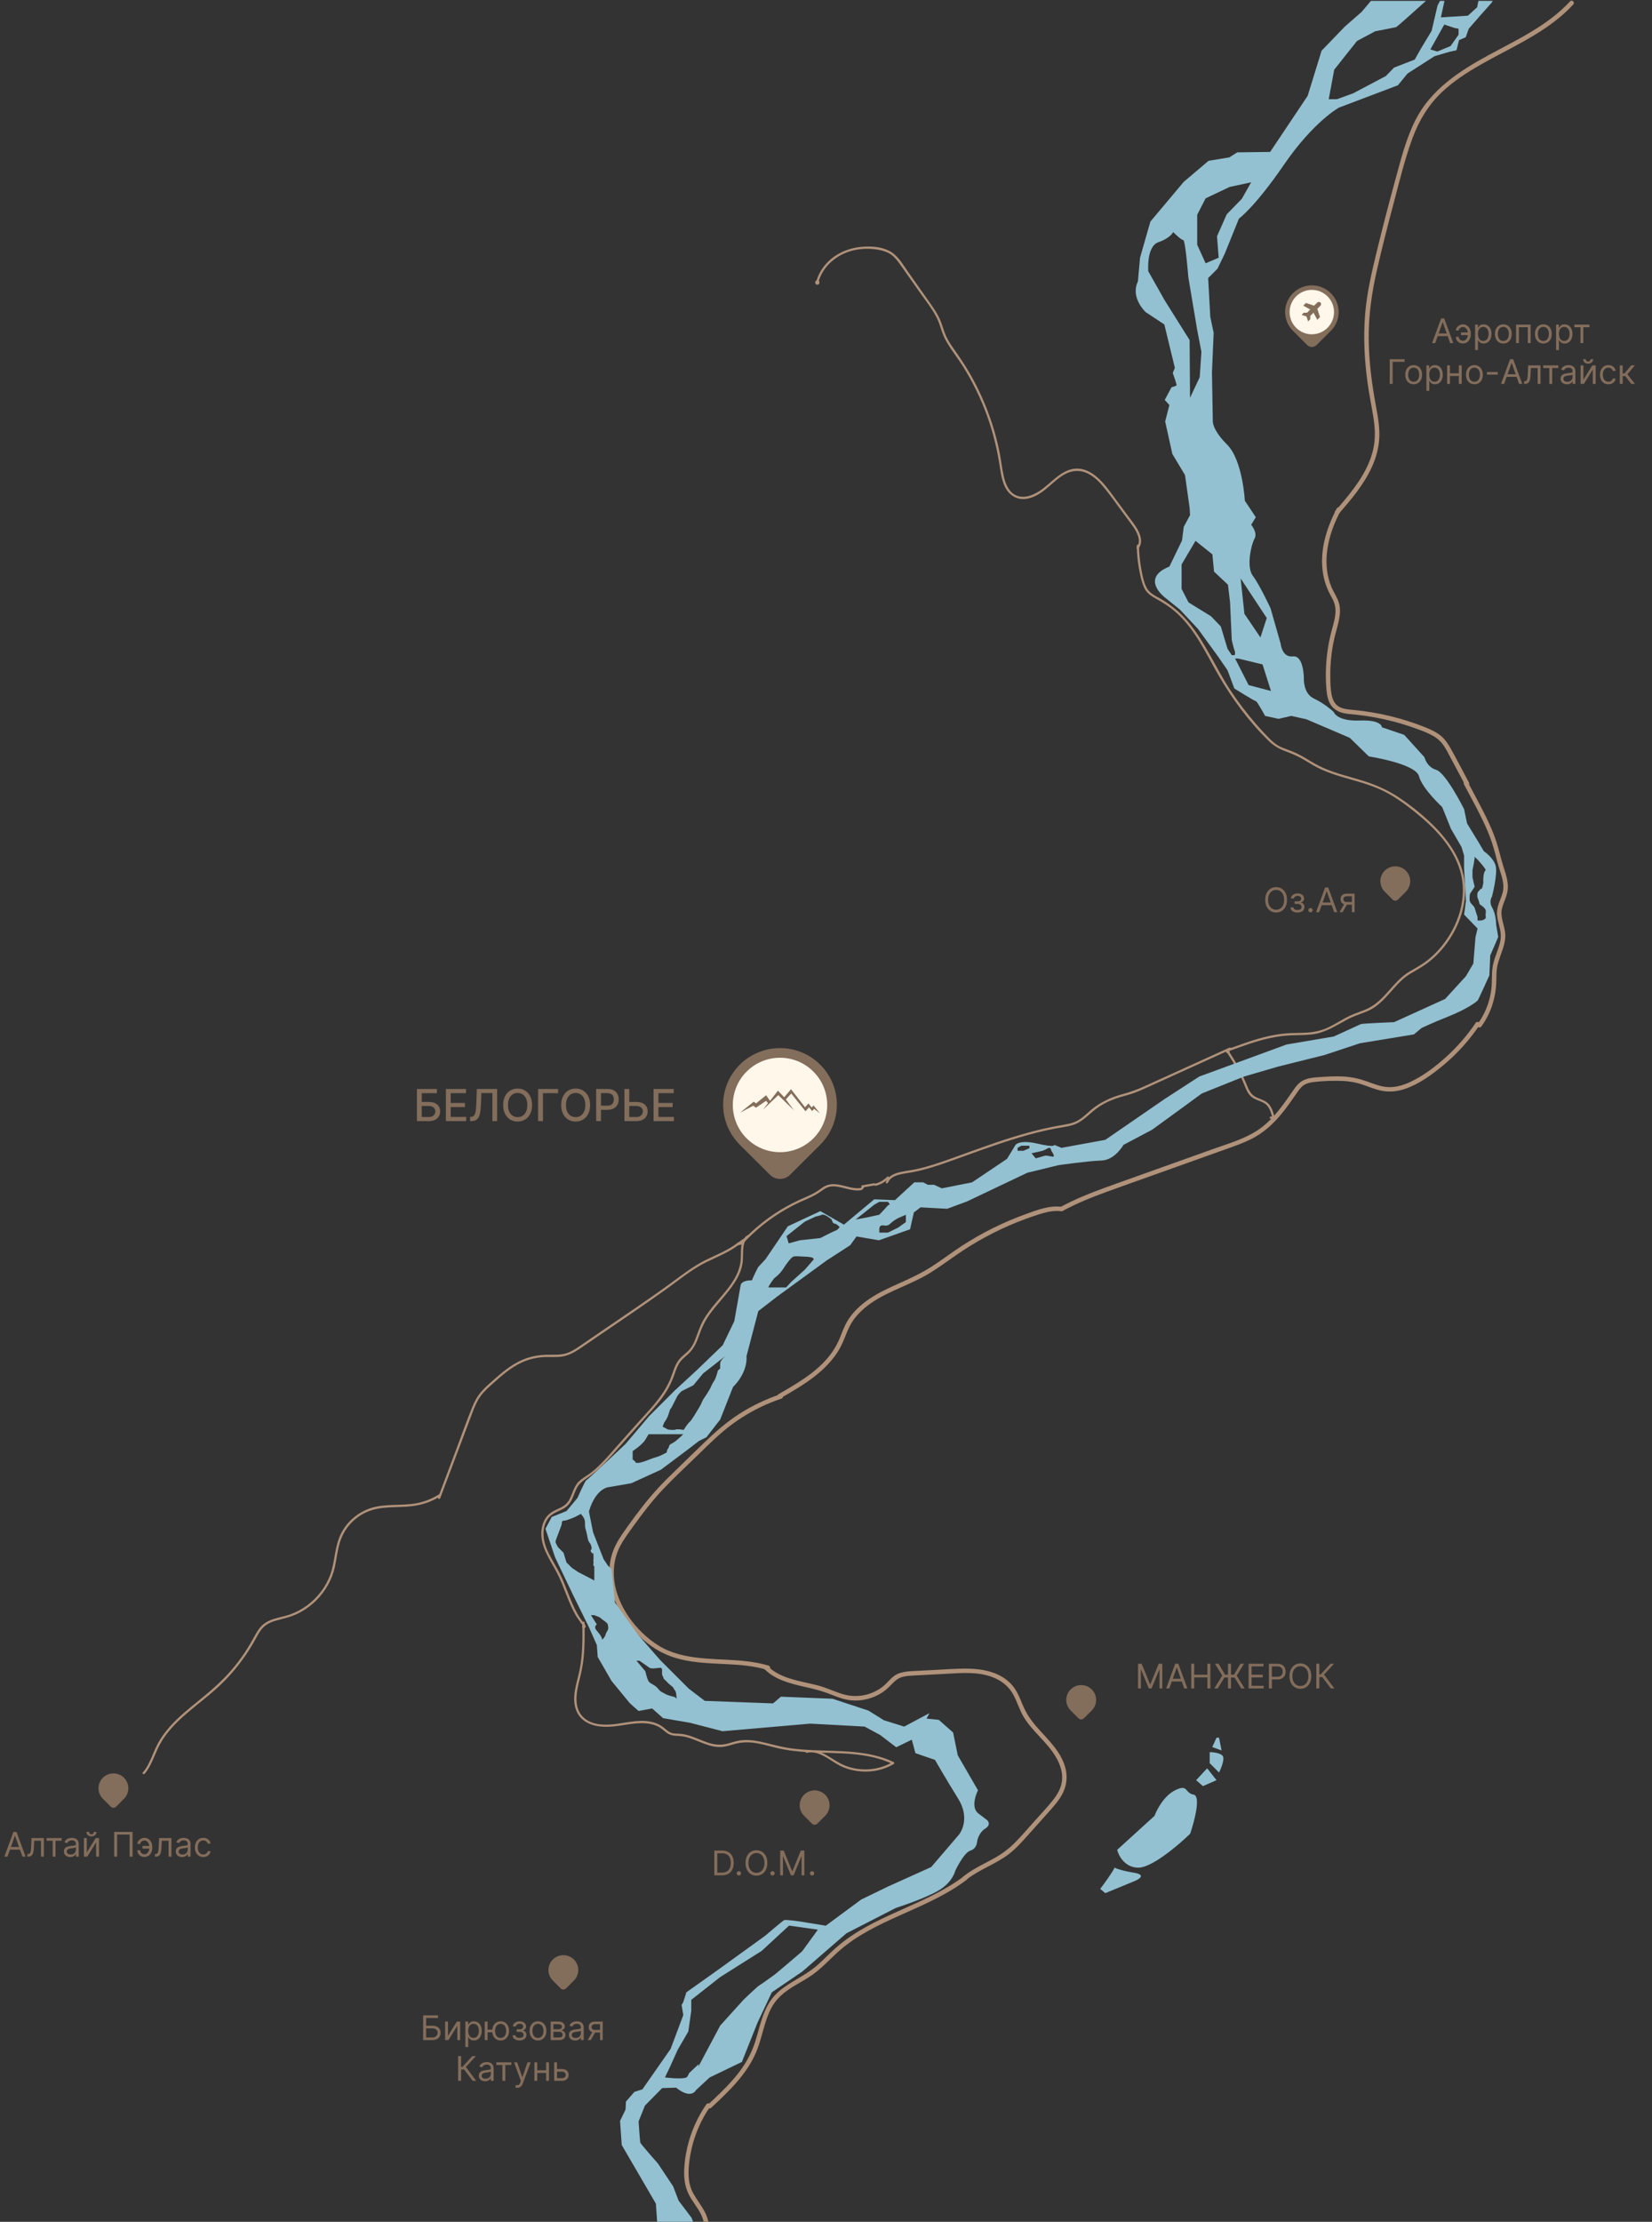 <?xml version="1.0" encoding="UTF-8"?> <svg xmlns="http://www.w3.org/2000/svg" width="973" height="1308" viewBox="0 0 973 1308" fill="none"><rect x="0" y="0" width="973" height="1308" fill="#333333" stroke="none"/><g clip-path="url(#clip0_9295_40)"><path d="M924.77 0.764C911.51 15.138 893.395 23.406 876.494 32.593C859.592 41.78 842.844 52.719 833.795 70.438C828.027 81.735 824.998 94.294 821.653 106.462C818.007 119.722 814.556 133.03 811.289 146.391C808.123 159.361 804.999 172.368 803.976 185.713C802.952 199.058 803.68 212.223 805.474 225.341C806.393 232.064 807.791 238.696 808.857 245.393C809.923 252.089 810.239 258.226 808.793 264.568C806.218 275.871 799.248 285.58 791.977 294.36C790.177 296.534 788.336 298.672 786.489 300.798C785.381 302.075 787.238 303.948 788.357 302.666C795.813 294.076 803.406 285.195 808.102 274.726C810.355 269.708 811.886 264.399 812.302 258.901C812.814 252.2 811.606 245.514 810.387 238.944C807.933 225.742 806.213 212.445 806.145 199C806.076 185.475 807.954 172.263 810.967 159.097C814.023 145.737 817.421 132.439 820.94 119.195C824.307 106.515 827.42 93.587 831.964 81.266C835.747 70.987 841.293 61.794 849.266 54.238C856.131 47.732 864.136 42.587 872.33 37.923C889.079 28.393 907.241 20.668 921.657 7.576C923.388 6.004 925.045 4.352 926.633 2.637C927.783 1.392 925.921 -0.481 924.765 0.769L924.77 0.764Z" fill="#B0927A"></path><path d="M787.312 299.368C780.769 311.9 776.5 326.295 779.798 340.426C780.585 343.798 781.835 347.027 783.471 350.077C784.278 351.586 785.165 353.08 785.751 354.694C786.336 356.309 786.605 358.045 786.59 359.797C786.553 363.501 785.444 367.1 784.484 370.646C783.524 374.192 782.722 377.828 782.147 381.484C780.965 388.977 780.595 396.592 781.118 404.164C781.334 407.314 781.64 410.527 782.954 413.44C784.268 416.353 786.69 418.332 789.687 419.345C792.684 420.358 795.982 420.448 799.122 420.785C802.779 421.176 806.414 421.709 810.029 422.379C817.342 423.73 824.55 425.624 831.579 428.041C834.94 429.196 838.312 430.415 841.541 431.909C844.771 433.402 847.398 435.143 849.499 437.845C851.578 440.52 853.066 443.639 854.654 446.615L860.221 457.031L862.928 462.097C863.73 463.595 866.009 462.266 865.207 460.767C861.619 454.05 858.147 447.248 854.411 440.615C852.791 437.745 850.907 434.953 848.295 432.89C845.683 430.827 842.618 429.455 839.526 428.204C825.912 422.711 811.522 419.297 796.906 417.931C794.024 417.662 790.916 417.429 788.394 415.883C785.872 414.337 784.764 411.482 784.241 408.659C783.624 405.325 783.555 401.842 783.518 398.46C783.476 394.755 783.645 391.046 784.015 387.357C784.384 383.669 784.991 379.933 785.798 376.276C786.605 372.619 787.75 369.11 788.521 365.475C789.291 361.839 789.592 358.283 788.553 354.805C787.582 351.55 785.539 348.753 784.226 345.64C778.748 332.611 781.566 317.884 787.254 305.452C787.988 303.853 788.769 302.276 789.581 300.719C790.394 299.162 788.088 297.88 787.302 299.389L787.312 299.368Z" fill="#B0927A"></path><path d="M862.264 461.754C867.034 470.793 872.105 479.753 876.126 489.161C878.121 493.82 879.656 498.612 880.907 503.519C881.545 506.025 882.178 508.532 882.954 511.001C883.73 513.471 884.511 515.713 885.028 518.141C885.545 520.568 885.666 522.869 885.107 525.196C884.574 527.422 883.608 529.512 882.843 531.665C882.078 533.818 881.55 536.15 881.714 538.498C881.878 540.846 882.553 543.221 883.144 545.553C883.735 547.886 884.104 549.975 883.909 552.276C883.714 554.576 883.033 556.698 882.305 558.808C881.577 560.919 880.68 563.172 880.015 565.399C879.292 567.816 878.912 570.285 878.786 572.802C878.659 575.319 878.727 577.926 878.543 580.485C878.379 582.775 878.015 585.044 877.477 587.282C876.395 591.793 874.606 596.109 872.169 600.056C871.567 601.033 870.923 601.977 870.248 602.906C869.831 603.481 870.148 604.378 870.723 604.71C871.388 605.101 872.105 604.816 872.527 604.236C878.231 596.4 881.107 587.028 881.308 577.382C881.366 574.739 881.308 572.063 881.756 569.446C882.157 567.103 882.928 564.85 883.73 562.623C885.308 558.254 887.059 553.743 886.495 549.004C885.946 544.387 883.556 539.828 884.579 535.116C885.065 532.884 886.015 530.789 886.796 528.647C887.635 526.351 888.183 523.987 888.104 521.528C887.935 516.394 885.756 511.561 884.442 506.659C883.102 501.656 881.894 496.664 880.031 491.82C876.332 482.18 871.245 473.13 866.438 464.017L864.544 460.424C863.752 458.92 861.473 460.255 862.264 461.754Z" fill="#B0927A"></path><path d="M869.112 602.215C864.3 609.339 858.659 615.876 852.327 621.691C845.921 627.57 838.718 633.1 830.84 636.857C826.798 638.783 822.376 640.123 817.859 639.991C813.342 639.859 809.095 638.07 804.889 636.566C800.52 635.004 796.087 634.044 791.449 633.759C786.811 633.474 781.824 633.775 777.033 634.102C773.049 634.377 768.839 634.688 765.599 637.289C763.963 638.603 762.754 640.36 761.567 642.065C760.38 643.769 759.156 645.542 757.926 647.262C753.024 654.138 747.616 660.934 740.444 665.567C732.529 670.68 723.163 673.335 714.362 676.479L685.925 686.637C676.39 690.041 666.855 693.449 657.32 696.853C648.408 700.04 639.496 703.269 630.942 707.348C628.8 708.372 626.684 709.448 624.599 710.583C623.106 711.395 624.436 713.675 625.929 712.862C634.388 708.256 643.353 704.715 652.392 701.423C661.795 697.998 671.235 694.674 680.665 691.307L709.56 680.986C714.288 679.297 719.01 677.609 723.738 675.92C728.013 674.39 732.297 672.839 736.387 670.849C744.36 666.976 750.671 661.061 756.09 654.122C758.686 650.803 761.098 647.347 763.498 643.89C764.749 642.091 765.989 640.123 767.846 638.883C769.551 637.743 771.614 637.274 773.624 637.02C778.141 636.461 782.795 636.271 787.344 636.266C792.151 636.266 796.916 636.741 801.517 638.186C805.781 639.527 809.875 641.463 814.303 642.234C818.73 643.004 823.199 642.492 827.442 641.057C835.705 638.265 843.15 632.852 849.82 627.343C856.464 621.855 862.437 615.597 867.656 608.748C868.954 607.043 870.199 605.302 871.397 603.529C872.352 602.12 870.067 600.796 869.117 602.199L869.112 602.215Z" fill="#B0927A"></path><path d="M625.543 710.503C618.267 709.458 611.006 712.276 604.268 714.703C597.635 717.094 591.134 719.869 584.818 723.004C578.56 726.112 572.475 729.579 566.618 733.383C560.761 737.188 554.915 741.657 548.894 745.546C542.873 749.435 536.24 752.527 529.607 755.492C523.418 758.257 517.202 761.081 511.609 764.954C506.532 768.468 501.921 772.8 498.823 778.193C497.045 781.28 495.9 784.667 494.533 787.944C493.351 790.783 491.874 793.49 490.111 796.012C483.236 805.869 472.709 812.518 462.503 818.465C461.205 819.219 459.902 819.969 458.599 820.713C457.126 821.557 458.451 823.836 459.928 822.992C470.26 817.088 480.903 810.898 488.845 801.859C490.771 799.664 492.533 797.31 494.032 794.809C495.747 791.944 496.997 788.873 498.227 785.776C499.456 782.678 500.839 779.623 502.796 776.879C504.559 774.409 506.701 772.214 509.002 770.251C519.386 761.371 532.916 757.719 544.683 751.171C550.978 747.667 556.756 743.34 562.661 739.235C568.381 735.251 574.301 731.568 580.433 728.254C586.522 724.961 592.796 722.006 599.228 719.437C602.474 718.139 605.756 716.941 609.07 715.833C612.494 714.693 615.987 713.511 619.581 713.068C621.317 712.851 623.106 712.809 624.836 713.057C625.538 713.157 626.256 712.883 626.462 712.134C626.63 711.516 626.25 710.614 625.538 710.508L625.543 710.503Z" fill="#B0927A"></path><path d="M459.593 820.813C451.214 823.621 443.172 827.436 435.716 832.18C427.901 837.161 421.02 843.229 414.382 849.661C407.185 856.637 399.94 863.565 392.822 870.626C386.025 877.359 379.936 884.667 374.242 892.345C371.483 896.059 368.749 899.811 366.153 903.642C363.557 907.473 361.335 911.615 360.132 916.153C358.069 923.926 358.692 932.189 361.267 939.761C363.895 947.497 368.359 954.547 373.894 960.525C379.809 966.91 386.98 972.192 395.212 975.152C411.491 981.004 429.226 978.25 445.963 981.6C447.99 982.007 449.995 982.503 451.974 983.104C453.604 983.6 454.301 981.051 452.675 980.561C436.455 975.648 419.216 978.197 402.795 974.577C398.753 973.685 394.779 972.408 391.075 970.54C387.234 968.604 383.709 966.097 380.485 963.258C374.485 957.982 369.451 951.607 365.984 944.389C362.517 937.17 360.908 929.651 361.721 921.936C362.164 917.747 363.425 913.636 365.404 909.921C367.557 905.89 370.343 902.201 373.008 898.497C378.39 891.01 383.988 883.659 390.326 876.947C396.969 869.913 404.103 863.323 411.042 856.584C417.691 850.131 424.229 843.519 431.753 838.063C438.718 833.013 446.301 828.781 454.285 825.573C456.264 824.776 458.269 824.043 460.295 823.362C461.899 822.824 461.208 820.275 459.593 820.819V820.813Z" fill="#B0927A"></path><path d="M450.412 982.771C456.77 989.019 465.598 991.145 474.014 993.076C478.442 994.089 482.874 995.103 487.138 996.691C491.876 998.453 496.435 1000.56 501.538 1001.01C505.97 1001.39 510.529 1000.66 514.645 998.976C516.766 998.11 518.782 997.029 520.634 995.673C522.576 994.253 524.196 992.57 525.858 990.85C527.52 989.129 529.293 987.816 531.652 987.177C534.011 986.539 536.596 986.459 539.082 986.327C544.78 986.032 550.485 985.731 556.183 985.436C566.447 984.897 577.628 983.705 587.147 988.486C591.337 990.586 594.703 993.683 596.914 997.836C599.236 1002.19 600.561 1006.98 603.183 1011.19C608.412 1019.59 616.655 1025.59 621.725 1034.09C624.169 1038.18 625.905 1042.83 625.577 1047.66C625.25 1052.49 622.723 1056.57 619.836 1060.17C616.438 1064.42 612.65 1068.37 609.024 1072.42C605.378 1076.5 601.816 1080.68 597.98 1084.57C594.434 1088.18 590.508 1091.13 586.118 1093.63C581.823 1096.08 577.338 1098.18 573.106 1100.73C571.069 1101.96 569.111 1103.31 567.254 1104.8C566.695 1105.24 566.795 1106.19 567.254 1106.66C567.797 1107.22 568.568 1107.11 569.122 1106.66C576.858 1100.47 586.572 1097.43 594.392 1091.35C598.629 1088.06 602.186 1084.02 605.753 1080.03C609.642 1075.68 613.536 1071.34 617.425 1066.99C620.665 1063.37 624.042 1059.67 626.153 1055.24C628.263 1050.81 628.775 1045.82 627.535 1040.98C624.992 1031.04 617.119 1024.08 610.613 1016.65C607.315 1012.89 604.56 1008.88 602.597 1004.26C600.634 999.646 598.988 995.013 595.505 991.346C588.493 983.964 577.834 982.243 568.114 982.312C562.389 982.354 556.658 982.782 550.938 983.082L542.211 983.536C539.535 983.679 536.839 983.726 534.179 984.053C531.731 984.354 529.267 984.919 527.161 986.269C525.056 987.62 523.505 989.61 521.721 991.34C518.492 994.464 514.413 996.628 510.065 997.709C505.717 998.791 500.952 998.701 496.535 997.393C491.702 995.963 487.169 993.731 482.299 992.396C473.888 990.095 464.754 989.14 457.118 984.634C455.351 983.589 453.731 982.359 452.264 980.919C451.05 979.726 449.182 981.594 450.396 982.787L450.412 982.771Z" fill="#B0927A"></path><path d="M567.737 1104.56C556.983 1112.64 544.63 1118.16 532.415 1123.62C520.247 1129.06 507.915 1134.56 497.245 1142.67C494.475 1144.77 491.858 1147.04 489.336 1149.43C486.592 1152.04 483.927 1154.74 481.062 1157.21C475.88 1161.68 469.775 1164.66 464.081 1168.38C461.279 1170.21 458.567 1172.25 456.293 1174.72C454.019 1177.19 452.267 1179.99 450.895 1183.02C448.093 1189.19 446.774 1195.87 444.7 1202.28C442.584 1208.82 439.27 1214.78 435.075 1220.21C430.801 1225.75 425.804 1230.7 420.733 1235.5C419.482 1236.68 418.221 1237.86 416.96 1239.03C415.699 1240.21 417.583 1242.06 418.828 1240.9C428.949 1231.48 439.502 1221.58 445.117 1208.66C447.834 1202.41 449.153 1195.71 451.296 1189.26C452.309 1186.21 453.528 1183.23 455.222 1180.49C456.915 1177.75 459.227 1175.28 461.818 1173.22C466.999 1169.09 473.131 1166.37 478.524 1162.55C484.608 1158.25 489.483 1152.57 495.124 1147.75C505.213 1139.11 517.323 1133.31 529.338 1127.89C541.517 1122.4 553.954 1117.21 565.072 1109.7C566.434 1108.78 567.769 1107.83 569.077 1106.85C569.647 1106.42 569.937 1105.71 569.552 1105.04C569.225 1104.48 568.323 1104.14 567.748 1104.57L567.737 1104.56Z" fill="#B0927A"></path><path d="M415.996 1238.87C410.762 1246.43 406.957 1255.01 404.852 1263.97C403.796 1268.46 403.126 1273.08 402.963 1277.69C402.799 1282.3 403.411 1287.32 405.59 1291.69C407.532 1295.58 410.355 1298.94 412.429 1302.74C414.645 1306.8 415.31 1311.23 415.336 1315.81C415.368 1320.61 414.914 1325.4 415.247 1330.21C415.579 1335.02 416.439 1339.79 417.421 1344.52C419.341 1353.75 421.832 1363.03 421.457 1372.54C421.41 1373.72 421.315 1374.91 421.178 1376.09C421.093 1376.79 421.843 1377.41 422.497 1377.41C423.278 1377.41 423.732 1376.8 423.816 1376.09C424.929 1366.61 422.85 1357.18 420.856 1347.96C419.853 1343.34 418.84 1338.71 418.26 1334.02C417.679 1329.33 417.758 1324.56 417.911 1319.79C418.064 1315.02 418.086 1310.21 416.587 1305.67C415.204 1301.49 412.556 1297.97 410.181 1294.32C409.052 1292.58 407.949 1290.78 407.179 1288.85C406.303 1286.65 405.833 1284.32 405.659 1281.97C405.327 1277.37 405.833 1272.67 406.661 1268.15C408.297 1259.27 411.59 1250.73 416.376 1243.07C416.983 1242.1 417.616 1241.14 418.27 1240.2C418.677 1239.62 418.381 1238.73 417.795 1238.4C417.141 1238.01 416.397 1238.28 415.991 1238.87L415.996 1238.87Z" fill="#B0927A"></path><path d="M481.395 167.614C483.095 167.614 483.095 164.976 481.395 164.976C479.696 164.976 479.696 167.614 481.395 167.614Z" fill="#B0927A"></path><path d="M481.894 166.638C484.384 156.723 492.97 149.642 502.705 147.378C507.971 146.154 513.67 146.133 518.936 147.373C521.532 147.985 524.002 149.019 526.012 150.808C528.023 152.597 529.59 154.892 531.152 157.103L541.753 172.126C545.072 176.827 548.755 181.439 551.446 186.542C552.771 189.048 553.599 191.724 554.491 194.404C555.383 197.085 556.47 199.575 557.921 201.971C560.728 206.614 564.131 210.873 567.023 215.469C572.775 224.608 577.555 234.359 581.249 244.507C584.943 254.654 587.381 264.885 588.969 275.439C589.586 279.544 590.314 283.808 592.362 287.48C594.409 291.153 597.976 293.696 602.266 293.807C607.152 293.934 611.764 291.258 615.484 288.34C619.204 285.422 622.745 281.591 627.119 279.201C631.494 276.811 636.164 276.526 640.565 278.694C644.965 280.863 648.063 284.314 650.954 287.902C654.569 292.393 657.883 297.147 661.313 301.78C663.096 304.191 664.89 306.592 666.663 309.009C668.141 311.02 669.518 313.188 670.283 315.579C670.985 317.774 671.08 320.18 669.565 322.069C669.038 322.723 669.966 323.663 670.499 323.003C673.602 319.135 671.555 314.101 669.212 310.397C667.671 307.959 665.84 305.69 664.12 303.374L658.432 295.691C655.297 291.459 652.295 287.058 648.638 283.253C645.514 280.008 641.694 277.032 637.172 276.146C626.46 274.051 619.911 284.156 611.991 289.216C607.749 291.928 602.182 293.918 597.485 291.105C593.723 288.857 592.13 284.425 591.201 280.367C590.098 275.571 589.628 270.637 588.642 265.814C587.534 260.389 586.13 255.023 584.436 249.752C581.07 239.256 576.579 229.12 571.054 219.585C568.263 214.762 565.144 210.176 561.936 205.628C560.327 203.348 558.76 201.032 557.53 198.525C556.206 195.824 555.462 192.911 554.438 190.088C552.48 184.679 548.987 180.099 545.705 175.445L534.782 159.963C531.727 155.636 528.82 150.344 523.965 147.795C519.11 145.246 513.396 144.898 508.214 145.246C498.088 145.927 488.315 150.945 483.181 159.931C482.041 161.926 481.181 164.063 480.622 166.29C480.416 167.113 481.688 167.466 481.894 166.638Z" fill="#B0927A"></path><path d="M669.535 321.225C669.593 325.631 669.989 330.026 670.759 334.369C671.445 338.237 672.237 342.363 673.867 345.967C675.361 349.265 678.168 350.964 681.207 352.658C684.97 354.758 688.616 357.091 691.903 359.893C703.554 369.818 709.965 384.128 717.448 397.13C725.584 411.272 735.536 424.77 747.235 436.183C749.968 438.848 752.971 440.705 756.543 442.046C760.532 443.539 764.305 445.064 767.967 447.27C771.629 449.475 774.895 451.523 778.637 453.18C782.378 454.836 786.177 456.108 790.05 457.28C797.812 459.628 805.78 461.501 813.178 464.894C820.576 468.287 827.367 473.205 833.731 478.334C844.928 487.357 855.845 498.559 859.993 512.701C864.594 528.383 858.874 545.554 848.558 557.717C846.004 560.73 843.155 563.526 839.978 565.88C836.802 568.233 833.324 570.096 829.931 572.122C823.383 576.027 818.951 582.728 813.553 587.963C810.487 590.934 807.184 593.261 803.168 594.759C799.501 596.131 795.902 597.392 792.451 599.265C789 601.139 785.765 603.207 782.251 604.859C778.294 606.716 774.188 607.624 769.83 607.898C765.471 608.173 760.96 608.014 756.538 608.447C752.417 608.853 748.338 609.629 744.327 610.647C740.317 611.666 736.085 613.017 732.038 614.431C730.096 615.106 728.165 615.808 726.239 616.515C725.12 616.927 722.703 617.296 722.202 618.605C721.432 620.615 724.978 620.33 724.075 618.689C723.664 617.945 722.524 618.61 722.936 619.354L723.015 619.496V618.832C722.946 618.979 724.856 618.42 725.015 618.362C725.537 618.167 726.065 617.977 726.587 617.781C727.463 617.46 728.339 617.138 729.22 616.821C731.331 616.061 733.441 615.317 735.573 614.61C739.636 613.265 743.752 612.051 747.937 611.143C752.232 610.209 756.58 609.629 760.975 609.476C765.028 609.333 769.091 609.423 773.117 608.906C780.964 607.893 787.18 603.519 794.013 599.93C797.585 598.052 801.4 596.965 805.099 595.413C808.524 593.978 811.447 591.799 814.122 589.25C819.594 584.037 824.016 577.172 830.602 573.262C833.926 571.288 837.314 569.463 840.443 567.172C843.403 565.004 846.094 562.497 848.537 559.759C858.436 548.656 864.71 533.117 862.536 518.125C860.521 504.242 851.497 492.554 841.477 483.267C836.021 478.212 830.095 473.542 823.895 469.432C817.225 465.01 810.08 461.891 802.45 459.543C794.868 457.211 787.085 455.406 779.782 452.251C776.03 450.631 772.584 448.531 769.096 446.41C765.608 444.288 762.168 442.663 758.384 441.312C756.464 440.626 754.538 439.93 752.77 438.901C751.002 437.872 749.33 436.4 747.815 434.901C745.05 432.152 742.412 429.26 739.853 426.321C734.365 420.026 729.305 413.361 724.703 406.391C716.472 393.912 710.599 379.881 701.401 368.045C696.758 362.067 691.212 357.101 684.732 353.181C681.45 351.191 677.361 349.703 675.435 346.163C673.509 342.622 672.743 338.01 672.036 334.026C671.287 329.799 670.912 325.525 670.86 321.235C670.849 320.386 669.53 320.386 669.54 321.235L669.535 321.225Z" fill="#B0927A"></path><path d="M722.136 618.879C726.172 624.73 729.623 630.983 732.394 637.537C733.57 640.313 734.547 643.426 736.847 645.51C739.148 647.594 742.203 647.927 744.72 649.505C747.67 651.351 748.609 654.94 749.416 658.1L750.055 657.267L748.461 657.309C747.612 657.33 747.612 658.649 748.461 658.628L750.055 658.586C750.488 658.575 750.799 658.174 750.693 657.752C749.97 654.924 749.147 651.911 747.079 649.737C745.01 647.563 741.755 647.061 739.137 645.552C736.383 643.969 735.222 640.951 734.072 638.149C732.731 634.883 731.238 631.68 729.576 628.561C727.676 624.994 725.571 621.543 723.281 618.214C722.801 617.517 721.661 618.177 722.141 618.879H722.136Z" fill="#B0927A"></path><path d="M724.086 616.763L681.677 636.012C678.21 637.585 674.759 639.21 671.255 640.703C667.752 642.196 664.211 643.246 660.581 644.281C654.085 646.133 647.969 648.93 642.766 653.288C640.17 655.462 637.785 657.942 634.82 659.625C631.696 661.393 628.108 661.879 624.625 662.475C617.343 663.72 610.151 665.446 603.049 667.467C588.801 671.519 574.924 676.738 560.993 681.74C554.038 684.236 547.042 686.679 539.818 688.262C536.715 688.943 533.554 689.281 530.457 689.956C528.056 690.478 525.555 691.286 523.708 692.98C522.837 693.782 522.215 694.747 521.777 695.84C521.46 696.626 522.737 696.969 523.048 696.188C524.061 693.655 526.578 692.389 529.058 691.666C531.829 690.853 534.72 690.594 537.549 690.061C544.757 688.711 551.743 686.415 558.64 683.972C572.475 679.07 586.2 673.825 600.278 669.641C607.296 667.556 614.399 665.736 621.591 664.359C625.026 663.699 628.577 663.345 631.923 662.295C635.047 661.314 637.653 659.483 640.107 657.362C642.64 655.177 645.078 652.945 647.916 651.151C650.755 649.357 653.948 647.837 657.198 646.713C660.586 645.537 664.1 644.782 667.488 643.595C670.875 642.407 674.263 640.824 677.593 639.31L719.453 620.309L724.756 617.902C725.526 617.554 724.856 616.414 724.091 616.763H724.086Z" fill="#B0927A"></path><path d="M522.514 692.758C520.604 694.752 518.166 696.156 515.486 696.821C514.663 697.021 515.011 698.298 515.834 698.093C518.726 697.38 521.385 695.839 523.443 693.692C524.029 693.08 523.1 692.146 522.509 692.758H522.514Z" fill="#B0927A"></path><path d="M514.711 696.589L507.746 697.813C507.176 697.913 507.118 698.758 507.588 699.016C507.255 698.831 507.741 698.847 507.456 698.969C507.366 699.006 507.261 699.164 507.171 699.222C506.97 699.354 506.749 699.391 506.517 699.422C505.852 699.517 505.161 699.528 504.49 699.507C503.171 699.459 501.873 699.233 500.586 698.948C498.084 698.394 495.636 697.602 493.087 697.259C490.539 696.916 488.011 697.117 485.716 698.335C484.497 698.984 483.405 699.839 482.275 700.626C481.088 701.454 479.843 702.187 478.561 702.852C475.917 704.219 473.141 705.311 470.44 706.557C467.907 707.728 465.416 709 462.984 710.366C458.129 713.094 453.496 716.202 449.122 719.643C444.172 723.532 439.576 727.853 435.386 732.55H436.32L440.002 728.5C439.432 727.867 432.432 732.856 433.002 733.484L437.164 732.55C438.942 731.616 436.088 733.742 436.32 733.484C444.072 724.798 453.227 717.406 463.358 711.67C465.886 710.24 468.471 708.915 471.105 707.696C473.875 706.414 476.73 705.301 479.437 703.881C480.75 703.195 482.012 702.425 483.22 701.57C484.428 700.715 485.563 699.834 486.882 699.222C489.33 698.087 492.08 698.32 494.644 698.863C497.588 699.48 500.459 700.467 503.472 700.757C504.216 700.831 504.96 700.858 505.704 700.815C506.358 700.779 507.102 700.757 507.693 700.441C508.601 699.955 509.477 698.552 508.253 697.871L508.094 699.074L515.06 697.85C515.893 697.702 515.54 696.431 514.711 696.578V696.589Z" fill="#B0927A"></path><path d="M434.619 731.505C428.851 736.09 421.854 738.655 415.327 741.921C408.235 745.472 402.009 750.327 395.634 754.992C382.1 764.885 368.127 774.183 354.291 783.644L343.817 790.805C340.619 792.989 337.401 795.427 333.68 796.646C329.96 797.865 325.665 797.448 321.639 797.554C317.613 797.659 313.972 798.287 310.336 799.501C303.255 801.865 297.371 806.508 291.831 811.368C289.013 813.838 286.111 816.286 283.631 819.104C281.151 821.922 279.483 825.051 278.096 828.459C274.935 836.2 272.154 844.121 269.204 851.946L260.25 875.686L258.012 881.622C257.712 882.419 258.989 882.762 259.284 881.971C265.252 866.146 271.22 850.316 277.188 834.491C278.56 830.85 279.821 827.108 281.826 823.758C283.831 820.407 286.496 817.895 289.287 815.389C294.812 810.424 300.448 805.273 307.26 802.129C310.864 800.466 314.785 799.448 318.726 799.058C322.668 798.667 326.72 799.168 330.689 798.656C334.419 798.176 337.696 796.477 340.804 794.44C344.202 792.214 347.527 789.865 350.877 787.57C364.697 778.119 378.628 768.817 392.236 759.071C398.69 754.448 404.895 749.377 411.749 745.356C418.039 741.668 424.999 739.267 431.226 735.463C432.724 734.544 434.165 733.542 435.542 732.444C436.207 731.917 435.268 730.988 434.608 731.51L434.619 731.505Z" fill="#B0927A"></path><path d="M440.408 727.13C437.136 728.982 436.55 732.792 436.403 736.238C436.318 738.201 436.392 740.169 436.207 742.127C436.023 744.084 435.558 745.989 434.899 747.825C432.208 755.287 426.44 761.197 421.454 767.18C418.9 770.241 416.414 773.391 414.393 776.837C412.193 780.589 411.016 784.683 409.417 788.694C408.542 790.899 407.439 793.052 405.813 794.809C404.188 796.566 402.157 797.912 400.537 799.685C397.26 803.273 396.373 808.228 394.49 812.565C390.121 822.596 381.994 830.406 374.823 838.464L363.278 851.45C359.764 855.402 356.328 859.449 352.503 863.106C350.651 864.874 348.704 866.541 346.609 868.003C344.699 869.338 342.614 870.467 340.942 872.108C337.907 875.084 337.253 879.385 335.232 882.967C334.066 885.041 332.393 886.429 330.293 887.5C328.193 888.571 326.093 889.305 324.251 890.671C321.18 892.946 319.502 896.518 318.99 900.243C317.666 909.879 323.792 917.873 328.019 925.936C332.425 934.336 334.678 943.734 339.633 951.865C339.944 952.372 343.902 958.013 344.055 957.876C344.683 957.301 343.749 956.372 343.121 956.942C342.087 957.886 343.944 959.258 344.73 958.182C345.263 957.459 344.73 956.615 344.261 956.034C343.432 955.01 342.614 954.003 341.876 952.91C339.174 948.932 337.237 944.499 335.464 940.051C333.691 935.603 332.056 931.117 329.95 926.827C327.671 922.179 324.726 917.883 322.589 913.166C320.705 909.008 319.581 904.444 320.378 899.874C320.732 897.827 321.46 895.832 322.674 894.133C323.998 892.281 325.845 891.078 327.871 890.107C329.897 889.136 332.045 888.297 333.802 886.835C335.38 885.521 336.435 883.733 337.253 881.875C338.071 880.018 338.741 877.928 339.717 876.055C340.894 873.797 342.625 872.24 344.725 870.842C348.973 868.018 352.767 864.879 356.292 861.18C360.064 857.217 363.626 853.054 367.262 848.97L378.96 835.815C382.606 831.715 386.39 827.699 389.698 823.314C392.838 819.161 395.286 814.597 397.033 809.695C397.877 807.331 398.627 804.909 399.919 802.745C401.212 800.582 403.217 798.999 405.122 797.321C408.684 794.176 410.373 790.145 411.913 785.76C413.37 781.612 415.159 777.808 417.686 774.198C422.34 767.545 428.329 761.909 432.719 755.065C434.804 751.815 436.492 748.253 437.215 744.438C437.938 740.623 437.289 736.618 438.112 732.797C438.519 730.914 439.363 729.267 441.083 728.291C441.822 727.874 441.157 726.734 440.418 727.151L440.408 727.13Z" fill="#B0927A"></path><path d="M342.997 955.285C343.097 964.582 343.213 973.991 341.356 983.146C339.736 991.129 336.106 999.72 339.715 1007.71C342.564 1014.03 349.34 1016.34 355.809 1016.57C363.186 1016.84 370.32 1014.52 377.676 1014.44C381.464 1014.4 385.332 1014.99 388.604 1017.01C390.197 1017.99 391.501 1019.34 393.052 1020.38C394.693 1021.48 396.471 1021.82 398.413 1021.9C400.413 1021.99 402.334 1022.15 404.276 1022.66C406.217 1023.16 407.975 1023.82 409.774 1024.54C413.293 1025.93 416.792 1027.53 420.544 1028.19C422.354 1028.5 424.185 1028.59 426.01 1028.35C428.084 1028.08 430.073 1027.43 432.073 1026.85C436.59 1025.53 441.033 1025.43 445.661 1026.24C450.062 1027 454.341 1028.31 458.694 1029.3C462.705 1030.21 466.784 1030.77 470.873 1031.14C487.21 1032.63 504.222 1030.82 519.999 1036.16C521.957 1036.83 523.872 1037.6 525.74 1038.49V1037.35C519.514 1041 512.074 1042.38 504.945 1041.34C501.383 1040.83 497.906 1039.71 494.729 1038.01C491.552 1036.31 488.703 1034.22 485.537 1032.58C482.202 1030.86 478.572 1029.74 474.82 1030.62C473.992 1030.8 474.345 1032.08 475.168 1031.89C482.445 1030.2 488.735 1036.46 494.729 1039.5C500.723 1042.53 508.227 1043.65 515.139 1042.54C519.107 1041.9 522.944 1040.52 526.41 1038.49C526.811 1038.26 526.869 1037.58 526.41 1037.35C511.583 1030.27 494.824 1031.05 478.82 1030.34C474.714 1030.15 470.614 1029.88 466.541 1029.34C462.261 1028.78 458.093 1027.82 453.914 1026.76C449.734 1025.69 445.408 1024.59 441.028 1024.38C438.901 1024.28 436.764 1024.4 434.675 1024.82C432.585 1025.23 430.548 1025.97 428.475 1026.5C424.528 1027.53 420.797 1027.16 416.95 1025.89C413.357 1024.71 409.943 1023.03 406.333 1021.88C404.592 1021.32 402.803 1020.9 400.983 1020.72C398.888 1020.5 396.661 1020.79 394.714 1019.83C393.041 1019.01 391.738 1017.61 390.245 1016.52C388.751 1015.43 387.168 1014.68 385.464 1014.14C378.293 1011.86 370.684 1013.85 363.471 1014.82C357.207 1015.67 349.514 1015.89 344.332 1011.63C337.52 1006.03 339.414 996.459 341.303 989.04C342.411 984.681 343.303 980.328 343.762 975.848C344.221 971.368 344.348 966.719 344.353 962.15C344.353 959.86 344.332 957.575 344.306 955.285C344.295 954.435 342.976 954.435 342.987 955.285H342.997Z" fill="#B0927A"></path><path d="M258.328 879.865C254.365 882.351 249.98 884.092 245.378 884.957C240.724 885.833 235.965 885.801 231.253 885.986C226.541 886.171 222.182 886.524 217.892 887.981C214.378 889.179 211.127 891.052 208.288 893.437C205.402 895.864 202.954 898.851 201.17 902.175C199.086 906.054 198.099 910.322 197.339 914.628C196.579 918.934 195.93 923.303 194.374 927.43C193.049 930.923 191.181 934.221 188.912 937.186C184.332 943.175 178.011 947.903 170.882 950.41C167.051 951.755 162.972 952.278 159.21 953.834C157.474 954.552 155.833 955.496 154.45 956.784C152.92 958.209 151.764 959.987 150.735 961.791C148.582 965.575 146.514 969.369 144.081 972.983C141.649 976.598 138.842 980.271 135.892 983.658C130.335 990.038 123.988 995.52 117.429 1000.83C111.255 1005.84 104.976 1010.82 99.725 1016.83C97.14 1019.78 94.807 1022.98 92.945 1026.44C90.924 1030.2 89.557 1034.26 87.631 1038.07C86.686 1039.93 85.605 1041.72 84.259 1043.33H84.26C84.26 1043.33 83.43 1043.93 84.258 1044.31C84.258 1044.31 84.829 1044.72 85.473 1043.92C86.802 1042.29 87.889 1040.48 88.834 1038.6C90.787 1034.71 92.18 1030.56 94.28 1026.74C98.206 1019.61 104.026 1013.8 110.152 1008.54C116.278 1003.27 123.048 998.264 129.064 992.634C135.628 986.492 141.427 979.532 146.313 971.986C147.564 970.06 148.751 968.092 149.875 966.087C150.93 964.203 151.886 962.256 153.089 960.462C154.292 958.668 155.811 957.1 157.727 956.008C159.642 954.916 161.563 954.325 163.584 953.781C167.425 952.747 171.241 951.887 174.866 950.193C178.28 948.6 181.451 946.494 184.29 944.025C189.968 939.08 194.305 932.548 196.479 925.329C197.872 920.696 198.31 915.852 199.365 911.146C200.294 906.988 201.83 903.088 204.331 899.621C206.621 896.45 209.581 893.748 212.937 891.733C216.663 889.5 220.799 888.276 225.095 887.754C229.849 887.179 234.646 887.295 239.416 886.983C244.07 886.677 248.634 885.865 252.966 884.097C255.061 883.242 257.077 882.208 258.998 881.005C259.715 880.556 259.056 879.411 258.333 879.865H258.328Z" fill="#B0927A"></path><path d="M413.421 1196.54L413.532 1195.44C413.532 1195.44 413.506 1195.56 413.448 1195.77L413.416 1196.54H413.421Z" fill="#93C1D1"></path><path d="M881.203 544.356C881.203 544.356 881.182 538.399 878.95 534.515C876.712 530.637 878.702 527.967 878.702 527.967C878.702 527.967 882.179 514.806 880.939 509.841C879.699 504.876 873.984 501.15 873.984 501.15L870.755 495.689L864.075 484.761L862.312 476.318C862.312 476.318 851.637 454.963 845.928 453.227C840.219 451.491 838.973 445.776 838.973 445.776L827.053 432.616L813.893 428.147C813.893 428.147 814.141 423.678 800.733 424.174C787.325 424.67 785.583 419.208 785.583 419.208C785.583 419.208 780.37 414.243 773.911 411.261C767.453 408.28 767.954 399.341 767.954 399.341C767.954 399.341 767.954 385.685 761.495 386.429C755.037 387.173 754.293 378.979 754.293 378.979L748.335 358.12C748.335 358.12 741.876 344.216 737.908 338.997C733.935 333.783 736.916 320.623 738.9 317.114C740.884 313.605 736.916 308.951 736.916 308.951L739.65 304.482L733.191 294.799C733.191 294.799 731.951 270.959 722.764 261.772C713.577 252.585 714.321 247.62 714.321 247.62L713.825 219.31L714.817 195.966L712.833 186.531L711.593 163.689L717.055 158.227L721.276 149.536L729.719 128.677C729.719 128.677 738.906 122.219 756.287 96.891C773.669 71.562 788.57 63.368 788.57 63.368L823.333 50.207L829.043 43.253L844.936 33.074L853.379 30.589L857.848 29.597L859.336 23.639L863.31 21.903L865.046 16.938L871.752 9.239L878.459 1.704L879.203 0.517H870.76L870.016 4.274L864.555 9.239L848.661 10.231L850.772 0.517H848.113L846.677 3.282L843.2 18.183L836.741 28.863L833.264 35.069L821.096 39.786L816.252 44.751L797.008 54.93L787.43 58.407H782.602C782.85 56.919 785.831 41.026 785.831 41.026L799.24 24.14L809.92 18.431C809.92 18.431 821.592 16.194 822.336 15.946C822.874 15.766 833.871 5.915 839.87 0.517H807.44L801.978 7.002L792.047 15.692L778.391 29.845L770.197 56.413L748.098 89.44L728.727 89.688L724.009 92.669L711.841 94.653L697.193 107.069L677.574 130.414L671.459 151.716L670.208 165.673C665.575 175.355 674.841 183.798 674.841 183.798L685.769 191.001L691.975 216.577L690.735 219.558C690.735 219.558 693.22 226.513 692.972 226.882C692.724 227.257 689.991 228.001 689.991 228.001L686.017 235.452L688.75 238.433L686.265 248.116L690.487 267.239L697.937 279.655L700.671 299.026L700.919 303.247L697.193 310.202L696.201 318.149L688.75 333.546C671.369 340.501 686.017 351.672 686.017 351.672L694.956 358.874L705.636 370.298L717.556 386.688L723.017 394.635L726.991 405.315C726.991 405.315 738.911 412.765 739.655 412.765C740.399 412.765 745.116 421.456 745.116 421.456L753.063 423.192L760.514 421.456L769.453 423.44L794.997 434.368L806.205 445.296C806.205 445.296 833.77 449.518 835.755 456.968C837.739 464.419 849.411 475.094 849.411 475.094L854.624 488.006L860.829 498.686L862.317 503.652V511.102L863.415 530.473L862.317 538.42L870.259 546.615L869.024 551.828L867.784 567.225L863.415 574.676L851.152 588.084L821.106 601.74C821.106 601.74 802.485 602.484 801.488 602.906C800.495 603.329 785.594 610.183 785.594 610.183L757.78 614.901L706.38 633.744L686.017 646.935L651.006 671.024L625.208 675.741L620.96 674.005C620.96 674.005 621.705 675.741 611.03 673.261C600.355 670.781 598.118 674.005 598.118 674.005L593.152 682.2L572.541 696.046L554.664 699.586L550.194 697.492H546.469L543.736 696.051H538.522L527.098 706.541L514.904 706.045L497.053 720.947L483.149 713L464.026 721.939L450.866 741.309L446.502 746C446.502 746 443.415 751.99 442.919 753.726C436.212 753.726 436.212 756.707 436.212 756.707L432.476 777.814L425.648 791.966L410.087 806.92L397.481 818.534L382.332 833.684L368.427 850.073C368.427 850.073 346.081 871.18 345.337 871.428C344.593 871.676 340.123 881.834 340.123 881.834L333.664 889.559L324.974 893.036L321.248 899.991L326.958 916.876L337.638 939.223L346.888 957.961L351.547 968.525L352.043 975.48L360.217 989.632C360.217 989.632 369.673 1001.06 370.417 1002.05C371.161 1003.04 376.126 1007.26 376.126 1007.26L384.073 1005.77L390.532 1011.48L406.425 1014.22L425.548 1019.18L477.196 1014.71L509.231 1016.45L518.418 1021.41L527.853 1028.62L537.04 1024.15L539.161 1032.09L550.696 1036.07C550.696 1036.07 556.653 1046.49 564.352 1058.91C572.051 1071.33 564.848 1080.02 564.848 1080.02L548.458 1099.14L523.13 1110.56L507.237 1118.26L486.378 1133.66L470.98 1131.17C470.98 1131.17 462.786 1129.93 461.794 1130.43C460.802 1130.93 450.618 1139.62 450.618 1139.62L422.83 1159.7L404.267 1172.88L402.446 1178.61L401.454 1180.34L402.446 1186.3L394.996 1206.17L378.358 1230.01L373.641 1231.5L368.675 1237.2L368.427 1241.92L365.198 1248.63L366.19 1262.78L386.305 1297.3L387.545 1315.17L404.267 1355.4V1378.75L399.961 1398.37L373.889 1438.34L358.987 1444.3L347.811 1466.89L342.846 1495.7L333.163 1521.77L313.792 1559.52L292.189 1592.05H310.811L339.617 1545.86L356.006 1507.12L356.502 1487.26L373.636 1457.21L388.284 1438.59L400.7 1420.47L410.135 1404.32L413.543 1389.42L417.897 1365.83L415.1 1351.18L413.543 1346.96V1333.8L411.628 1326.85L412.124 1319.39L407.407 1305.74L399.708 1295.56L396.478 1287.12L387.54 1273.71C387.54 1273.71 377.361 1262.28 377.113 1261.29C376.865 1260.3 376.121 1248.88 376.121 1248.88L379.846 1239.58L390.025 1229.26L398.22 1229.01C407.159 1236.21 409.892 1230.5 409.892 1230.5L417.902 1223.05L436.961 1213.86L446.148 1190.77L454.591 1172.87L472.468 1160.72L498.541 1138.13L527.594 1123.23C527.594 1123.23 543.24 1118.26 552.178 1113.3C561.117 1108.33 562.605 1101.38 562.605 1101.38C562.605 1101.38 567.571 1090.7 571.544 1089.46C575.517 1088.22 575.517 1084 575.517 1084C575.517 1084 576.261 1079.03 580.235 1076.54C584.208 1074.06 581.475 1071.58 581.475 1071.58L576.261 1067.61C571.048 1063.63 576.013 1053.95 576.013 1053.95L564.093 1033.34L561.36 1019.93L552.917 1012.48L545.715 1011.74L547.451 1008.51L532.549 1016.45L520.629 1012.73L511.442 1007.02L490.335 1000.06L459.942 998.855L455.319 1002.8L415.089 1001.31L405.655 994.106L388.769 977.221L375.609 962.167L362.201 943.45L360.196 923.831L357.98 921.594L355.494 917.868L349.289 902.001L346.867 889.812C351.146 875.412 358.972 875.412 358.972 875.412L371.884 873.175L389.265 865.228L406.151 852.564L411.612 848.342L416.081 846.105L424.181 835.678L431.722 816.556C440.908 807.369 439.668 798.43 439.668 798.43L446.623 771.862L457.551 763.419L486.853 742.064L500.757 733.067L504.482 727.907L517.642 730.17L536.016 723.685L538.253 713.754L542.227 710.773L557.872 711.612L569.544 707.296L584.694 700.093L605.057 690.41L623.414 685.941C623.414 685.941 640.811 683.456 648.758 683.208C656.705 682.96 661.67 674.021 661.67 674.021L678.556 665.082L697.679 651.178L707.857 643.727L732.69 633.765L753.053 627.834L779.969 621.127L800.976 614.172L832.763 608.959L837.232 605.234C837.232 605.234 842.197 602.748 853.373 598.279C864.55 593.809 869.763 589.588 870.254 589.092C870.744 588.596 877.214 574.191 877.214 574.191L877.71 562.518L882.427 551.59L881.203 544.388V544.356ZM850.64 14.452L856.566 16.436L859.083 16.933V20.41L854.365 27.116L846.545 30.346L842.451 29.106C842.451 29.106 850.149 15.45 850.645 14.458L850.64 14.452ZM746.098 363.834L742.372 375.258L732.938 361.354L730.7 340.495L746.098 363.84V363.834ZM705.124 126.445L710.09 116.763L724.242 110.056L736.906 107.323L731.444 117.005L722.506 126.192L716.796 139.104L717.788 151.716L710.09 154.998L705.124 144.07V126.44V126.445ZM700.655 200.193L686.007 176.849L676.324 159.715C676.324 159.715 675.084 145.067 682.281 142.582C689.484 140.096 690.972 136.624 690.972 136.624C690.972 136.624 695.689 141.342 696.929 141.342C698.169 141.342 699.911 163.192 699.911 163.192L705.124 194.23L707.609 207.142L706.617 222.044L700.908 234.175L700.66 200.188L700.655 200.193ZM727.223 385.685H725.487L723.002 381.96L719.028 368.8L713.319 362.842L700.032 354.648L695.937 346.701V332.301L704.132 318.397L714.063 326.343L715.055 336.522L723.25 344.221L724.49 354.648L725.482 376.746C725.482 376.746 726.722 382.208 727.218 383.205C727.714 384.197 727.218 385.691 727.218 385.691L727.223 385.685ZM735.418 403.315L727.445 387.669H729.212L743.612 391.147L748.578 406.792L735.418 403.315ZM472.453 1148.76C472.453 1148.76 457.055 1161.92 456.311 1162.42C455.567 1162.91 448.116 1168.38 447.124 1168.88C446.132 1169.37 437.874 1177.32 437.874 1177.32L424.186 1192.47L411.369 1216.56L411.512 1215.14L405.919 1220.4V1220.42C405.75 1220.78 405.591 1221.12 405.438 1221.42C404.995 1222.29 404.589 1222.85 404.251 1223.01C401.602 1224.25 391.629 1223.01 391.629 1223.01L394.484 1217.05L399.201 1206.63L405.407 1195.95L407.143 1183.78V1177.32L424.181 1163.91L448.607 1148.51L464.749 1133.61L481.719 1136L472.447 1148.76L472.453 1148.76ZM376.601 977.669C376.601 977.669 381.566 981.147 382.558 981.828C383.55 982.508 386.036 982.139 388.516 981.843C391.001 981.548 389.26 984.872 390.252 986.608C391.244 988.344 390.5 988.096 391.492 988.84C392.484 989.579 393.228 990.83 395.217 992.323C397.201 993.811 396.705 994.307 397.455 995.056C398.199 995.8 398.199 996.792 398.447 999.03C398.695 1001.27 398.447 999.03 396.463 998.813C396.463 998.813 392.985 998.038 391.497 997.04C390.009 996.048 389.26 996.296 387.524 994.059C385.788 991.822 383.054 991.326 382.062 989.838C381.07 988.349 380.089 983.88 380.089 983.88L377.546 980.862L374.86 977.675H376.596L376.601 977.669ZM354.998 953.581C354.998 953.581 356.486 954.573 357.236 955.286C357.98 955.998 357.98 956.067 358.228 957.919C358.476 959.771 357.236 960.288 356.74 962.119C356.243 963.95 354.755 965.253 354.755 965.253L354.507 964.509C354.259 963.765 353.763 962.525 351.526 960.04C349.289 957.555 351.526 956.315 351.526 956.315L348.049 950.853H350.033L353.151 952.093L354.998 953.581ZM348.291 910.375C349.035 912.861 347.051 912.112 348.291 913.853C349.532 915.589 349.284 912.861 349.532 915.589C349.78 918.322 349.284 918.074 349.532 919.314C349.78 920.554 349.178 920.554 349.605 921.8C350.033 923.04 350.033 920.064 350.033 923.04V930.49L348.297 929.498L340.598 925.525L336.873 923.04L333.643 919.81L331.907 914.101L328.678 910.872C328.678 910.872 327.19 908.386 327.19 907.642C327.19 906.898 329.174 901.954 329.174 901.954C329.174 901.954 330.166 899.199 330.662 897.954C331.158 896.714 330.414 895.221 332.15 895.221C333.886 895.221 338.83 892.983 338.83 892.983L342.081 891.247C342.081 891.247 343.817 892.983 344.318 894.725C344.814 896.461 344.318 898.202 344.814 899.938C345.31 901.674 344.318 897.954 345.31 901.674C346.302 905.4 345.928 905.896 346.861 907.632C347.795 909.368 347.547 907.88 348.291 910.365V910.375ZM401.185 845.567L397.708 848.548C397.708 848.548 396.716 849.292 395.223 850.036C393.735 850.78 394.231 852.02 393.487 852.77C392.743 853.514 392.743 855.007 392.743 855.007C392.743 855.007 389.265 856.991 387.529 857.492C385.793 857.994 383.06 858.98 383.06 858.98C383.06 858.98 377.846 861.218 375.609 861.218C373.372 861.218 375.609 861.218 372.628 859.234V854.268C372.628 854.268 378.337 850.543 380.089 847.562C381.841 844.58 382.062 844.332 382.062 844.332H402.425L401.185 845.572V845.567ZM424.186 802.609C424.118 804.588 424.186 805.591 424.186 805.591L422.788 806.889C422.788 806.889 421.796 811.305 420.551 813.041C419.311 814.777 419.063 816.023 418.066 817.759C417.073 819.495 415.828 821.484 414.588 823.22C413.348 824.956 413.596 825.705 411.607 828.929C409.617 832.153 407.385 836.132 406.145 837.124C404.905 838.116 402.668 841.815 402.668 841.815C402.668 841.815 398.943 841.097 397.951 841.594C396.959 842.089 393.481 841.594 393.481 841.594L390.252 839.857L391.244 837.372C391.244 837.372 392.98 835.388 393.977 831.911C394.969 828.433 395.217 829.177 395.217 829.177C395.217 829.177 398.695 822.471 398.943 821.853C399.191 821.236 401.428 818.999 401.428 818.999L408.383 815.521L414.092 808.567L427.147 798.361L427.748 797.892C427.748 797.892 424.245 800.63 424.181 802.609H424.186ZM474.02 747.483L465.999 754.686L463.018 757.915H452.591C452.591 756.923 456.002 752.5 456.002 752.5C456.002 752.5 459.05 750.465 461.282 746.987C463.519 743.51 465.999 740.281 467.239 739.785C468.479 739.289 472.11 739.785 474.02 739.785C475.93 739.785 478.384 740.281 478.384 740.281L479.407 741.273L474.02 747.478V747.483ZM492.319 724.392C491.327 724.64 483.133 728.862 483.133 728.862L471.213 730.133L464.506 731.975L463.266 727.706L474.02 719.174L480.399 716.192C480.399 716.192 482.51 715.791 484.125 715.121C485.739 714.451 489.834 717.928 489.834 717.928C489.834 717.928 490.33 720.335 491.57 720.371C492.81 720.408 494.551 722.398 494.551 722.398C494.551 722.398 493.311 724.134 492.314 724.382L492.319 724.392ZM510.693 716.694L503.986 717.934L514.883 709.243L517.89 707.507H522.982L524.101 708.995C524.101 708.995 522.94 709.491 522.402 710.235C521.864 710.979 517.89 715.126 517.89 715.126L510.693 716.694ZM533.536 719.427L529.066 722.656L522.982 725.638H517.896V723.654C517.896 723.654 517.774 721.67 519.326 721.416C520.877 721.168 522.365 722.334 524.354 720.387C526.338 718.44 528.824 717.195 528.824 717.195L533.541 715.132V719.427H533.536ZM606.291 675.973L602.814 677.461H599.336V675.725L601.574 674.485H606.291V675.973ZM617.219 680.443C615.235 680.195 615.235 680.443 615.235 680.443L610.022 681.931L607.537 678.949L614.117 677.461C614.117 677.461 615.483 676.965 617.219 675.973C618.955 674.981 619.203 677.461 619.203 677.461C619.203 677.461 620.691 679.445 620.691 680.443C620.691 681.44 619.203 680.691 617.214 680.443H617.219ZM875.092 539.649C875.462 541.385 872.486 541.887 872.486 541.887H870.248V539.903C870.248 539.903 869.008 535.929 868.539 534.531C868.069 533.133 866.275 532.204 865.779 530.711C865.283 529.222 865.779 526.241 865.779 526.241L868.539 522.02L867.267 516.558V512.337C867.267 512.337 868.755 505.134 868.507 504.39L870.349 506.126C870.349 506.126 871.24 507.118 872.728 508.86C874.216 510.596 875.087 512.089 875.087 512.089C875.087 512.089 873.974 513.081 873.726 516.062C873.478 519.044 873.726 519.54 873.726 519.54L873.23 521.777C872.734 524.014 872.238 523.144 872.238 523.144L870.354 525.254C870.354 525.254 869.752 527.492 870.354 528.732C870.956 529.972 871.494 532.346 871.494 532.346C871.494 532.346 874.971 534.441 875.124 536.182C875.277 537.924 874.723 537.918 875.092 539.66V539.649Z" fill="#93C1D1"></path><path d="M459.41 617C466.036 617 472.513 618.956 478.022 622.62C483.531 626.284 487.825 631.492 490.36 637.585C492.896 643.678 493.56 650.383 492.267 656.852C490.975 663.32 487.784 669.261 483.099 673.925L465.332 691.611C463.762 693.173 461.633 694.05 459.413 694.05C457.193 694.05 455.064 693.173 453.494 691.611L435.722 673.925C431.037 669.261 427.846 663.32 426.554 656.852C425.261 650.383 425.925 643.678 428.461 637.585C430.996 631.492 435.29 626.284 440.799 622.62C446.308 618.956 452.785 617 459.41 617Z" fill="#836D5B"></path><ellipse cx="459.413" cy="650.5" rx="27.798" ry="27.798" fill="#FFF7EA"></ellipse><path fill-rule="evenodd" clip-rule="evenodd" d="M443.654 650.934L435.891 655.067L443.918 648.572L445.299 649.584L451.221 644.776L453.523 648.066L458.195 642.077L461.879 645.957L465.893 641.233L474.183 651.862L476.157 649.584L478.065 652.03L479.183 650.765L482.933 655.489L479.512 652.789L478.328 654.055L476.486 651.862L474.446 654.223L466.024 643.764L462.866 647.222L467.669 653.717L458.392 644.692L449.378 653.296L452.339 649.415L451.221 648.066L445.233 652.115L443.654 650.934Z" fill="#836D5B"></path><path d="M783.822 194.782L775.463 203.103C774.724 203.837 773.722 204.25 772.678 204.25C771.634 204.25 770.632 203.837 769.893 203.103L761.532 194.782C759.328 192.588 757.827 189.792 757.219 186.749C756.611 183.706 756.923 180.551 758.116 177.685C759.309 174.818 761.329 172.368 763.921 170.644C766.513 168.92 769.56 168 772.677 168C775.794 168 778.841 168.92 781.433 170.644C784.025 172.368 786.045 174.818 787.238 177.685C788.431 180.551 788.743 183.706 788.135 186.749C787.527 189.792 786.026 192.588 783.822 194.782Z" fill="#836D5B"></path><ellipse cx="772.641" cy="183.728" rx="13.078" ry="13.078" fill="#FFF7EA"></ellipse><path d="M773.959 179.946L775.872 178.096C776.118 177.851 776.45 177.713 776.797 177.713C777.144 177.713 777.477 177.851 777.722 178.096C777.967 178.342 778.105 178.674 778.105 179.021C778.105 179.368 777.967 179.701 777.722 179.946L775.872 181.859L777.467 186.642L775.872 188.269L773.64 184.091L771.727 186.005V187.918L770.452 189.193L769.495 186.323L766.625 185.367L767.901 184.091H769.814L771.727 182.178L767.582 179.946L769.176 178.352L773.959 179.946Z" fill="#836D5B"></path><path d="M845.307 202H843.461L848.801 187.455H850.62L855.961 202H854.114L849.767 189.756H849.654L845.307 202ZM845.989 196.318H853.432V197.881H845.989V196.318ZM861.607 192.511C861.228 192.516 860.847 192.613 860.463 192.803C860.085 192.992 859.767 193.243 859.512 193.555C859.261 193.863 859.135 194.206 859.135 194.585H857.488C857.488 194.112 857.601 193.657 857.828 193.222C858.056 192.786 858.361 192.398 858.745 192.057C859.133 191.716 859.573 191.446 860.066 191.247C860.563 191.048 861.077 190.949 861.607 190.949C862.601 190.949 863.444 191.2 864.135 191.702C864.831 192.204 865.359 192.866 865.719 193.69C866.084 194.514 866.266 195.409 866.266 196.375V196.773C866.266 197.734 866.084 198.629 865.719 199.457C865.359 200.281 864.831 200.944 864.135 201.446C863.444 201.948 862.601 202.199 861.607 202.199C860.811 202.199 860.104 202.024 859.483 201.673C858.863 201.318 858.375 200.845 858.02 200.253C857.665 199.661 857.488 199.003 857.488 198.278H859.135C859.135 198.69 859.251 199.076 859.483 199.436C859.72 199.791 860.025 200.08 860.4 200.303C860.778 200.52 861.181 200.632 861.607 200.636C862.241 200.632 862.781 200.433 863.226 200.04C863.671 199.647 864.01 199.154 864.242 198.562C864.474 197.971 864.59 197.374 864.59 196.773V196.375C864.59 195.759 864.474 195.158 864.242 194.571C864.015 193.979 863.678 193.489 863.233 193.101C862.793 192.713 862.251 192.516 861.607 192.511ZM865.272 195.722V197.284H860.499V195.722H865.272ZM868.819 206.091V191.091H870.439V192.824H870.637C870.761 192.634 870.931 192.393 871.149 192.099C871.371 191.801 871.689 191.536 872.1 191.304C872.517 191.067 873.081 190.949 873.791 190.949C874.709 190.949 875.519 191.179 876.22 191.638C876.921 192.097 877.467 192.748 877.86 193.591C878.253 194.434 878.45 195.428 878.45 196.574C878.45 197.729 878.253 198.731 877.86 199.578C877.467 200.421 876.923 201.074 876.227 201.538C875.531 201.998 874.728 202.227 873.819 202.227C873.118 202.227 872.557 202.111 872.136 201.879C871.715 201.643 871.39 201.375 871.163 201.077C870.936 200.774 870.761 200.523 870.637 200.324H870.495V206.091H868.819ZM870.467 196.545C870.467 197.369 870.588 198.096 870.829 198.726C871.071 199.351 871.423 199.841 871.887 200.196C872.351 200.546 872.92 200.722 873.592 200.722C874.293 200.722 874.877 200.537 875.346 200.168C875.82 199.794 876.175 199.292 876.412 198.662C876.653 198.027 876.774 197.322 876.774 196.545C876.774 195.778 876.655 195.087 876.419 194.472C876.187 193.851 875.834 193.361 875.36 193.001C874.892 192.637 874.302 192.455 873.592 192.455C872.91 192.455 872.337 192.627 871.873 192.973C871.409 193.314 871.059 193.792 870.822 194.408C870.585 195.018 870.467 195.731 870.467 196.545ZM885.439 202.227C884.454 202.227 883.59 201.993 882.846 201.524C882.108 201.055 881.53 200.4 881.113 199.557C880.701 198.714 880.495 197.729 880.495 196.602C880.495 195.466 880.701 194.474 881.113 193.626C881.53 192.779 882.108 192.121 882.846 191.652C883.59 191.183 884.454 190.949 885.439 190.949C886.423 190.949 887.285 191.183 888.024 191.652C888.767 192.121 889.345 192.779 889.757 193.626C890.173 194.474 890.382 195.466 890.382 196.602C890.382 197.729 890.173 198.714 889.757 199.557C889.345 200.4 888.767 201.055 888.024 201.524C887.285 201.993 886.423 202.227 885.439 202.227ZM885.439 200.722C886.187 200.722 886.802 200.53 887.285 200.146C887.768 199.763 888.126 199.259 888.358 198.634C888.59 198.009 888.706 197.331 888.706 196.602C888.706 195.873 888.59 195.194 888.358 194.564C888.126 193.934 887.768 193.425 887.285 193.037C886.802 192.649 886.187 192.455 885.439 192.455C884.69 192.455 884.075 192.649 883.592 193.037C883.109 193.425 882.752 193.934 882.52 194.564C882.288 195.194 882.172 195.873 882.172 196.602C882.172 197.331 882.288 198.009 882.52 198.634C882.752 199.259 883.109 199.763 883.592 200.146C884.075 200.53 884.69 200.722 885.439 200.722ZM892.94 202V191.091H901.52V202H899.844V192.653H894.616V202H892.94ZM909.013 202.227C908.028 202.227 907.164 201.993 906.42 201.524C905.682 201.055 905.104 200.4 904.688 199.557C904.276 198.714 904.07 197.729 904.07 196.602C904.07 195.466 904.276 194.474 904.688 193.626C905.104 192.779 905.682 192.121 906.42 191.652C907.164 191.183 908.028 190.949 909.013 190.949C909.998 190.949 910.859 191.183 911.598 191.652C912.341 192.121 912.919 192.779 913.331 193.626C913.748 194.474 913.956 195.466 913.956 196.602C913.956 197.729 913.748 198.714 913.331 199.557C912.919 200.4 912.341 201.055 911.598 201.524C910.859 201.993 909.998 202.227 909.013 202.227ZM909.013 200.722C909.761 200.722 910.376 200.53 910.859 200.146C911.342 199.763 911.7 199.259 911.932 198.634C912.164 198.009 912.28 197.331 912.28 196.602C912.28 195.873 912.164 195.194 911.932 194.564C911.7 193.934 911.342 193.425 910.859 193.037C910.376 192.649 909.761 192.455 909.013 192.455C908.265 192.455 907.649 192.649 907.166 193.037C906.683 193.425 906.326 193.934 906.094 194.564C905.862 195.194 905.746 195.873 905.746 196.602C905.746 197.331 905.862 198.009 906.094 198.634C906.326 199.259 906.683 199.763 907.166 200.146C907.649 200.53 908.265 200.722 909.013 200.722ZM916.515 206.091V191.091H918.134V192.824H918.333C918.456 192.634 918.626 192.393 918.844 192.099C919.067 191.801 919.384 191.536 919.796 191.304C920.212 191.067 920.776 190.949 921.486 190.949C922.405 190.949 923.214 191.179 923.915 191.638C924.616 192.097 925.163 192.748 925.556 193.591C925.949 194.434 926.145 195.428 926.145 196.574C926.145 197.729 925.949 198.731 925.556 199.578C925.163 200.421 924.618 201.074 923.922 201.538C923.226 201.998 922.424 202.227 921.515 202.227C920.814 202.227 920.253 202.111 919.831 201.879C919.41 201.643 919.086 201.375 918.858 201.077C918.631 200.774 918.456 200.523 918.333 200.324H918.191V206.091H916.515ZM918.162 196.545C918.162 197.369 918.283 198.096 918.525 198.726C918.766 199.351 919.119 199.841 919.583 200.196C920.047 200.546 920.615 200.722 921.287 200.722C921.988 200.722 922.573 200.537 923.042 200.168C923.515 199.794 923.87 199.292 924.107 198.662C924.348 198.027 924.469 197.322 924.469 196.545C924.469 195.778 924.351 195.087 924.114 194.472C923.882 193.851 923.529 193.361 923.056 193.001C922.587 192.637 921.998 192.455 921.287 192.455C920.605 192.455 920.033 192.627 919.569 192.973C919.105 193.314 918.754 193.792 918.517 194.408C918.281 195.018 918.162 195.731 918.162 196.545ZM927.276 192.653V191.091H936.14V192.653H932.56V202H930.884V192.653H927.276ZM827.288 211.455V213.017H820.271V226H818.509V211.455H827.288ZM832.636 226.227C831.651 226.227 830.787 225.993 830.044 225.524C829.305 225.055 828.727 224.4 828.311 223.557C827.899 222.714 827.693 221.729 827.693 220.602C827.693 219.466 827.899 218.474 828.311 217.626C828.727 216.779 829.305 216.121 830.044 215.652C830.787 215.183 831.651 214.949 832.636 214.949C833.621 214.949 834.482 215.183 835.221 215.652C835.964 216.121 836.542 216.779 836.954 217.626C837.371 218.474 837.579 219.466 837.579 220.602C837.579 221.729 837.371 222.714 836.954 223.557C836.542 224.4 835.964 225.055 835.221 225.524C834.482 225.993 833.621 226.227 832.636 226.227ZM832.636 224.722C833.384 224.722 833.999 224.53 834.482 224.146C834.965 223.763 835.323 223.259 835.555 222.634C835.787 222.009 835.903 221.331 835.903 220.602C835.903 219.873 835.787 219.194 835.555 218.564C835.323 217.934 834.965 217.425 834.482 217.037C833.999 216.649 833.384 216.455 832.636 216.455C831.888 216.455 831.272 216.649 830.789 217.037C830.306 217.425 829.949 217.934 829.717 218.564C829.485 219.194 829.369 219.873 829.369 220.602C829.369 221.331 829.485 222.009 829.717 222.634C829.949 223.259 830.306 223.763 830.789 224.146C831.272 224.53 831.888 224.722 832.636 224.722ZM840.138 230.091V215.091H841.757V216.824H841.956C842.079 216.634 842.249 216.393 842.467 216.099C842.69 215.801 843.007 215.536 843.419 215.304C843.836 215.067 844.399 214.949 845.109 214.949C846.028 214.949 846.837 215.179 847.538 215.638C848.239 216.097 848.786 216.748 849.179 217.591C849.572 218.434 849.768 219.428 849.768 220.574C849.768 221.729 849.572 222.731 849.179 223.578C848.786 224.421 848.241 225.074 847.545 225.538C846.849 225.998 846.047 226.227 845.138 226.227C844.437 226.227 843.876 226.111 843.454 225.879C843.033 225.643 842.709 225.375 842.481 225.077C842.254 224.774 842.079 224.523 841.956 224.324H841.814V230.091H840.138ZM841.785 220.545C841.785 221.369 841.906 222.096 842.148 222.726C842.389 223.351 842.742 223.841 843.206 224.196C843.67 224.546 844.238 224.722 844.91 224.722C845.611 224.722 846.196 224.537 846.665 224.168C847.138 223.794 847.493 223.292 847.73 222.662C847.971 222.027 848.092 221.322 848.092 220.545C848.092 219.778 847.974 219.087 847.737 218.472C847.505 217.851 847.152 217.361 846.679 217.001C846.21 216.637 845.621 216.455 844.91 216.455C844.229 216.455 843.656 216.627 843.192 216.973C842.728 217.314 842.377 217.792 842.14 218.408C841.904 219.018 841.785 219.731 841.785 220.545ZM859.626 219.778V221.341H853.604V219.778H859.626ZM854.001 215.091V226H852.325V215.091H854.001ZM860.905 215.091V226H859.229V215.091H860.905ZM868.398 226.227C867.413 226.227 866.549 225.993 865.805 225.524C865.067 225.055 864.489 224.4 864.072 223.557C863.66 222.714 863.454 221.729 863.454 220.602C863.454 219.466 863.66 218.474 864.072 217.626C864.489 216.779 865.067 216.121 865.805 215.652C866.549 215.183 867.413 214.949 868.398 214.949C869.382 214.949 870.244 215.183 870.983 215.652C871.726 216.121 872.304 216.779 872.716 217.626C873.132 218.474 873.341 219.466 873.341 220.602C873.341 221.729 873.132 222.714 872.716 223.557C872.304 224.4 871.726 225.055 870.983 225.524C870.244 225.993 869.382 226.227 868.398 226.227ZM868.398 224.722C869.146 224.722 869.761 224.53 870.244 224.146C870.727 223.763 871.085 223.259 871.317 222.634C871.549 222.009 871.665 221.331 871.665 220.602C871.665 219.873 871.549 219.194 871.317 218.564C871.085 217.934 870.727 217.425 870.244 217.037C869.761 216.649 869.146 216.455 868.398 216.455C867.649 216.455 867.034 216.649 866.551 217.037C866.068 217.425 865.711 217.934 865.479 218.564C865.247 219.194 865.131 219.873 865.131 220.602C865.131 221.331 865.247 222.009 865.479 222.634C865.711 223.259 866.068 223.763 866.551 224.146C867.034 224.53 867.649 224.722 868.398 224.722ZM882.149 218.983V220.545H875.786V218.983H882.149ZM885.922 226H884.076L889.417 211.455H891.235L896.576 226H894.729L890.383 213.756H890.269L885.922 226ZM886.604 220.318H894.047V221.881H886.604V220.318ZM897.648 226V224.438H898.046C898.373 224.438 898.645 224.374 898.863 224.246C899.081 224.113 899.256 223.884 899.388 223.557C899.526 223.225 899.63 222.766 899.701 222.179C899.777 221.587 899.831 220.834 899.864 219.92L900.063 215.091H907.336V226H905.66V216.653H901.654L901.483 220.545C901.446 221.44 901.365 222.229 901.242 222.911C901.124 223.588 900.941 224.156 900.695 224.615C900.454 225.074 900.132 225.42 899.729 225.652C899.327 225.884 898.823 226 898.216 226H897.648ZM908.927 216.653V215.091H917.79V216.653H914.211V226H912.535V216.653H908.927ZM922.879 226.256C922.188 226.256 921.56 226.125 920.997 225.865C920.434 225.6 919.986 225.219 919.655 224.722C919.323 224.22 919.157 223.614 919.157 222.903C919.157 222.278 919.281 221.772 919.527 221.384C919.773 220.991 920.102 220.683 920.514 220.46C920.926 220.238 921.381 220.072 921.878 219.963C922.38 219.849 922.884 219.759 923.39 219.693C924.053 219.608 924.591 219.544 925.003 219.501C925.419 219.454 925.722 219.376 925.912 219.267C926.106 219.158 926.203 218.969 926.203 218.699V218.642C926.203 217.941 926.011 217.397 925.628 217.009C925.249 216.62 924.674 216.426 923.902 216.426C923.102 216.426 922.474 216.601 922.02 216.952C921.565 217.302 921.246 217.676 921.061 218.074L919.47 217.506C919.754 216.843 920.133 216.327 920.606 215.957C921.085 215.583 921.605 215.323 922.169 215.176C922.737 215.025 923.296 214.949 923.845 214.949C924.195 214.949 924.598 214.991 925.052 215.077C925.512 215.157 925.954 215.325 926.381 215.581C926.811 215.837 927.169 216.223 927.453 216.739C927.737 217.255 927.879 217.946 927.879 218.812V226H926.203V224.523H926.118C926.004 224.759 925.815 225.013 925.55 225.283C925.284 225.553 924.932 225.782 924.491 225.972C924.051 226.161 923.514 226.256 922.879 226.256ZM923.135 224.75C923.798 224.75 924.356 224.62 924.811 224.359C925.27 224.099 925.616 223.763 925.848 223.351C926.085 222.939 926.203 222.506 926.203 222.051V220.517C926.132 220.602 925.976 220.68 925.734 220.751C925.497 220.818 925.223 220.877 924.91 220.929C924.603 220.976 924.302 221.019 924.008 221.057C923.72 221.09 923.485 221.118 923.305 221.142C922.87 221.199 922.462 221.291 922.084 221.419C921.71 221.542 921.407 221.729 921.175 221.98C920.947 222.226 920.834 222.562 920.834 222.989C920.834 223.571 921.049 224.011 921.48 224.31C921.916 224.603 922.467 224.75 923.135 224.75ZM932.615 223.528L937.87 215.091H939.802V226H938.126V217.562L932.899 226H930.938V215.091H932.615V223.528ZM936.762 211.455H938.325C938.325 212.222 938.06 212.849 937.529 213.337C936.999 213.824 936.279 214.068 935.37 214.068C934.475 214.068 933.763 213.824 933.232 213.337C932.707 212.849 932.444 212.222 932.444 211.455H934.007C934.007 211.824 934.108 212.148 934.312 212.428C934.52 212.707 934.873 212.847 935.37 212.847C935.867 212.847 936.222 212.707 936.436 212.428C936.653 212.148 936.762 211.824 936.762 211.455ZM947.304 226.227C946.281 226.227 945.4 225.986 944.662 225.503C943.923 225.02 943.355 224.355 942.957 223.507C942.559 222.66 942.361 221.691 942.361 220.602C942.361 219.494 942.564 218.517 942.971 217.669C943.383 216.817 943.956 216.152 944.69 215.673C945.429 215.19 946.291 214.949 947.275 214.949C948.042 214.949 948.734 215.091 949.349 215.375C949.965 215.659 950.469 216.057 950.862 216.568C951.255 217.08 951.499 217.676 951.594 218.358H949.917C949.79 217.861 949.506 217.42 949.065 217.037C948.63 216.649 948.042 216.455 947.304 216.455C946.65 216.455 946.077 216.625 945.585 216.966C945.097 217.302 944.716 217.778 944.442 218.393C944.172 219.004 944.037 219.722 944.037 220.545C944.037 221.388 944.169 222.122 944.434 222.747C944.704 223.372 945.083 223.857 945.571 224.203C946.063 224.549 946.641 224.722 947.304 224.722C947.739 224.722 948.135 224.646 948.49 224.494C948.845 224.343 949.146 224.125 949.392 223.841C949.638 223.557 949.813 223.216 949.917 222.818H951.594C951.499 223.462 951.265 224.042 950.89 224.558C950.521 225.07 950.031 225.477 949.42 225.78C948.814 226.078 948.109 226.227 947.304 226.227ZM954.044 226V215.091H955.72V219.835H956.828L960.748 215.091H962.907L958.504 220.347L962.964 226H960.805L957.226 221.398H955.72V226H954.044Z" fill="#836D5B"></path><path d="M245.547 660V641.091H257.338V643.547H248.4V648.717H252.629C254.032 648.717 255.223 648.945 256.202 649.401C257.187 649.856 257.938 650.499 258.455 651.33C258.978 652.161 259.24 653.14 259.24 654.266C259.24 655.393 258.978 656.387 258.455 657.249C257.938 658.11 257.187 658.784 256.202 659.271C255.223 659.757 254.032 660 252.629 660H245.547ZM248.4 657.599H252.629C253.441 657.599 254.128 657.439 254.688 657.119C255.254 656.799 255.682 656.384 255.971 655.873C256.267 655.362 256.414 654.814 256.414 654.229C256.414 653.38 256.088 652.651 255.436 652.041C254.783 651.426 253.848 651.118 252.629 651.118H248.4V657.599ZM262.61 660V641.091H274.465V643.547H265.463V649.308H273.846V651.755H265.463V657.544H274.576V660H262.61ZM276.845 660V657.526L277.399 657.507C278.149 657.489 278.74 657.233 279.171 656.741C279.608 656.248 279.925 655.454 280.122 654.359C280.325 653.263 280.461 651.801 280.528 649.973L280.852 641.091H292.808V660H289.992V643.51H283.538L283.243 650.73C283.163 652.755 282.96 654.457 282.634 655.836C282.307 657.209 281.753 658.246 280.972 658.947C280.196 659.649 279.091 660 277.657 660H276.845ZM313.389 650.545C313.389 652.564 313.019 654.3 312.281 655.753C311.542 657.199 310.529 658.313 309.243 659.095C307.963 659.871 306.507 660.259 304.876 660.259C303.238 660.259 301.777 659.871 300.49 659.095C299.21 658.313 298.2 657.196 297.462 655.744C296.723 654.291 296.354 652.558 296.354 650.545C296.354 648.527 296.723 646.794 297.462 645.347C298.2 643.895 299.21 642.781 300.49 642.005C301.777 641.223 303.238 640.832 304.876 640.832C306.507 640.832 307.963 641.223 309.243 642.005C310.529 642.781 311.542 643.895 312.281 645.347C313.019 646.794 313.389 648.527 313.389 650.545ZM310.563 650.545C310.563 649.007 310.314 647.711 309.815 646.658C309.323 645.6 308.646 644.799 307.784 644.258C306.929 643.71 305.959 643.436 304.876 643.436C303.786 643.436 302.814 643.71 301.958 644.258C301.103 644.799 300.426 645.6 299.927 646.658C299.435 647.711 299.188 649.007 299.188 650.545C299.188 652.084 299.435 653.383 299.927 654.442C300.426 655.494 301.103 656.295 301.958 656.842C302.814 657.384 303.786 657.655 304.876 657.655C305.959 657.655 306.929 657.384 307.784 656.842C308.646 656.295 309.323 655.494 309.815 654.442C310.314 653.383 310.563 652.084 310.563 650.545ZM328.736 641.091V643.547H319.799V660H316.946V641.091H328.736ZM347.564 650.545C347.564 652.564 347.195 654.3 346.456 655.753C345.718 657.199 344.705 658.313 343.419 659.095C342.138 659.871 340.683 660.259 339.052 660.259C337.414 660.259 335.952 659.871 334.666 659.095C333.386 658.313 332.376 657.196 331.638 655.744C330.899 654.291 330.53 652.558 330.53 650.545C330.53 648.527 330.899 646.794 331.638 645.347C332.376 643.895 333.386 642.781 334.666 642.005C335.952 641.223 337.414 640.832 339.052 640.832C340.683 640.832 342.138 641.223 343.419 642.005C344.705 642.781 345.718 643.895 346.456 645.347C347.195 646.794 347.564 648.527 347.564 650.545ZM344.739 650.545C344.739 649.007 344.49 647.711 343.991 646.658C343.499 645.6 342.822 644.799 341.96 644.258C341.104 643.71 340.135 643.436 339.052 643.436C337.962 643.436 336.99 643.71 336.134 644.258C335.278 644.799 334.601 645.6 334.103 646.658C333.61 647.711 333.364 649.007 333.364 650.545C333.364 652.084 333.61 653.383 334.103 654.442C334.601 655.494 335.278 656.295 336.134 656.842C336.99 657.384 337.962 657.655 339.052 657.655C340.135 657.655 341.104 657.384 341.96 656.842C342.822 656.295 343.499 655.494 343.991 654.442C344.49 653.383 344.739 652.084 344.739 650.545ZM351.121 660V641.091H357.861C359.333 641.091 360.551 641.359 361.518 641.894C362.484 642.43 363.207 643.162 363.687 644.092C364.168 645.015 364.408 646.055 364.408 647.212C364.408 648.376 364.164 649.422 363.678 650.352C363.198 651.275 362.472 652.007 361.499 652.549C360.533 653.085 359.317 653.352 357.852 653.352H353.217V650.933H357.594C358.523 650.933 359.277 650.773 359.856 650.453C360.434 650.127 360.859 649.684 361.13 649.124C361.401 648.563 361.536 647.926 361.536 647.212C361.536 646.498 361.401 645.864 361.13 645.31C360.859 644.756 360.431 644.322 359.847 644.009C359.268 643.695 358.505 643.538 357.557 643.538H353.974V660H351.121ZM369.756 648.717H374.852C376.256 648.717 377.45 648.945 378.435 649.401C379.42 649.856 380.171 650.499 380.688 651.33C381.211 652.161 381.469 653.14 381.463 654.266C381.469 655.393 381.211 656.387 380.688 657.249C380.171 658.11 379.42 658.784 378.435 659.271C377.45 659.757 376.256 660 374.852 660H367.771V641.091H370.633V657.599H374.852C375.671 657.599 376.36 657.439 376.921 657.119C377.487 656.799 377.915 656.384 378.204 655.873C378.499 655.362 378.647 654.814 378.647 654.229C378.647 653.38 378.321 652.651 377.668 652.041C377.016 651.426 376.077 651.118 374.852 651.118H369.756V648.717ZM384.942 660V641.091H396.797V643.547H387.795V649.308H396.178V651.755H387.795V657.544H396.908V660H384.942Z" fill="#836D5B"></path><path d="M648 1112C650.167 1109.17 654.9 1102.7 656.5 1099.5C657.333 1100 660.8 1101.3 668 1102.5C675.2 1103.7 671 1106.33 668 1107.5L651 1114.5L648 1112Z" fill="#93C1D1"></path><path d="M670.5 1099.5C662.5 1099.5 658.833 1092.5 658 1089L680 1069C681.333 1065.33 685.6 1057.2 692 1054C700 1050 697.5 1055.5 703 1056.5C707.4 1057.3 703.5 1072.17 701 1079.5C694.167 1086.17 678.5 1099.5 670.5 1099.5Z" fill="#93C1D1"></path><path d="M708.5 1051.5L704.5 1048L711 1041L716.5 1048L708.5 1051.5Z" fill="#93C1D1"></path><path d="M718 1043.5L712.5 1038V1031.5C714.333 1031.5 718.4 1031.9 720 1033.5C721.6 1035.1 719.333 1040.83 718 1043.5Z" fill="#93C1D1"></path><path d="M719.5 1030.5L714 1028.5L716.5 1023H718L719.5 1030.5Z" fill="#93C1D1"></path><path d="M73.03 1058.96L68.361 1063.61C67.948 1064.02 67.388 1064.25 66.805 1064.25C66.222 1064.25 65.662 1064.02 65.249 1063.61L60.579 1058.96C59.347 1057.74 58.509 1056.17 58.169 1054.47C57.83 1052.77 58.004 1051.01 58.67 1049.41C59.337 1047.81 60.465 1046.44 61.913 1045.48C63.361 1044.51 65.063 1044 66.804 1044C68.546 1044 70.248 1044.51 71.696 1045.48C73.144 1046.44 74.272 1047.81 74.939 1049.41C75.605 1051.01 75.779 1052.77 75.44 1054.47C75.1 1056.17 74.261 1057.74 73.03 1058.96Z" fill="#836D5B"></path><path d="M338.03 1165.96L333.361 1170.61C332.948 1171.02 332.388 1171.25 331.805 1171.25C331.222 1171.25 330.662 1171.02 330.249 1170.61L325.579 1165.96C324.347 1164.74 323.509 1163.17 323.169 1161.47C322.829 1159.77 323.004 1158.01 323.67 1156.41C324.337 1154.81 325.465 1153.44 326.913 1152.48C328.361 1151.51 330.063 1151 331.804 1151C333.546 1151 335.248 1151.51 336.696 1152.48C338.144 1153.44 339.272 1154.81 339.938 1156.41C340.605 1158.01 340.779 1159.77 340.44 1161.47C340.1 1163.17 339.261 1164.74 338.03 1165.96Z" fill="#836D5B"></path><path d="M479.805 1054C481.546 1054 483.248 1054.51 484.696 1055.48C486.143 1056.44 487.272 1057.81 487.939 1059.41C488.605 1061.01 488.779 1062.77 488.44 1064.47C488.1 1066.17 487.262 1067.74 486.03 1068.96L481.361 1073.61C480.948 1074.02 480.388 1074.25 479.805 1074.25C479.222 1074.25 478.662 1074.02 478.249 1073.61L473.578 1068.96C472.347 1067.74 471.509 1066.17 471.169 1064.47C470.829 1062.77 471.004 1061.01 471.67 1059.41C472.337 1057.81 473.465 1056.44 474.913 1055.48C476.361 1054.51 478.064 1054 479.805 1054Z" fill="#836D5B"></path><path d="M643.03 1006.96L638.361 1011.61C637.948 1012.02 637.388 1012.25 636.805 1012.25C636.222 1012.25 635.662 1012.02 635.249 1011.61L630.579 1006.96C629.347 1005.74 628.509 1004.17 628.169 1002.47C627.829 1000.77 628.004 999.011 628.67 997.41C629.337 995.809 630.465 994.44 631.913 993.477C633.361 992.514 635.063 992 636.804 992C638.546 992 640.248 992.514 641.696 993.477C643.144 994.44 644.272 995.809 644.938 997.41C645.605 999.011 645.779 1000.77 645.44 1002.47C645.1 1004.17 644.261 1005.74 643.03 1006.96Z" fill="#836D5B"></path><path d="M828.03 524.961L823.361 529.609C822.948 530.019 822.388 530.25 821.805 530.25C821.222 530.25 820.662 530.019 820.249 529.609L815.579 524.961C814.347 523.735 813.509 522.174 813.169 520.474C812.829 518.774 813.004 517.011 813.67 515.41C814.337 513.809 815.465 512.44 816.913 511.477C818.361 510.514 820.063 510 821.804 510C823.546 510 825.248 510.514 826.696 511.477C828.144 512.44 829.272 513.809 829.938 515.41C830.605 517.011 830.779 518.774 830.44 520.474C830.1 522.174 829.261 523.735 828.03 524.961Z" fill="#836D5B"></path><path d="M4.413 1093H2.566L7.907 1078.45H9.725L15.066 1093H13.22L8.873 1080.76H8.759L4.413 1093ZM5.094 1087.32H12.538V1088.88H5.094V1087.32ZM16.139 1093V1091.44H16.536C16.863 1091.44 17.135 1091.37 17.353 1091.25C17.571 1091.11 17.746 1090.88 17.879 1090.56C18.016 1090.23 18.12 1089.77 18.191 1089.18C18.267 1088.59 18.321 1087.83 18.354 1086.92L18.553 1082.09H25.826V1093H24.15V1083.65H20.144L19.974 1087.55C19.936 1088.44 19.855 1089.23 19.732 1089.91C19.614 1090.59 19.432 1091.16 19.185 1091.62C18.944 1092.07 18.622 1092.42 18.22 1092.65C17.817 1092.88 17.313 1093 16.707 1093H16.139ZM27.417 1083.65V1082.09H36.281V1083.65H32.701V1093H31.025V1083.65H27.417ZM41.369 1093.26C40.678 1093.26 40.051 1093.13 39.487 1092.87C38.924 1092.6 38.476 1092.22 38.145 1091.72C37.813 1091.22 37.648 1090.61 37.648 1089.9C37.648 1089.28 37.771 1088.77 38.017 1088.38C38.263 1087.99 38.592 1087.68 39.004 1087.46C39.416 1087.24 39.871 1087.07 40.368 1086.96C40.87 1086.85 41.374 1086.76 41.881 1086.69C42.544 1086.61 43.081 1086.54 43.493 1086.5C43.91 1086.45 44.213 1086.38 44.402 1086.27C44.596 1086.16 44.693 1085.97 44.693 1085.7V1085.64C44.693 1084.94 44.501 1084.4 44.118 1084.01C43.739 1083.62 43.164 1083.43 42.392 1083.43C41.592 1083.43 40.965 1083.6 40.51 1083.95C40.055 1084.3 39.736 1084.68 39.551 1085.07L37.96 1084.51C38.244 1083.84 38.623 1083.33 39.097 1082.96C39.575 1082.58 40.096 1082.32 40.659 1082.18C41.227 1082.02 41.786 1081.95 42.335 1081.95C42.686 1081.95 43.088 1081.99 43.543 1082.08C44.002 1082.16 44.445 1082.33 44.871 1082.58C45.302 1082.84 45.659 1083.22 45.943 1083.74C46.227 1084.25 46.369 1084.95 46.369 1085.81V1093H44.693V1091.52H44.608C44.494 1091.76 44.305 1092.01 44.04 1092.28C43.775 1092.55 43.422 1092.78 42.981 1092.97C42.541 1093.16 42.004 1093.26 41.369 1093.26ZM41.625 1091.75C42.288 1091.75 42.847 1091.62 43.301 1091.36C43.76 1091.1 44.106 1090.76 44.338 1090.35C44.575 1089.94 44.693 1089.51 44.693 1089.05V1087.52C44.622 1087.6 44.466 1087.68 44.224 1087.75C43.988 1087.82 43.713 1087.88 43.401 1087.93C43.093 1087.98 42.792 1088.02 42.499 1088.06C42.21 1088.09 41.975 1088.12 41.795 1088.14C41.36 1088.2 40.953 1088.29 40.574 1088.42C40.2 1088.54 39.897 1088.73 39.665 1088.98C39.438 1089.23 39.324 1089.56 39.324 1089.99C39.324 1090.57 39.539 1091.01 39.97 1091.31C40.406 1091.6 40.957 1091.75 41.625 1091.75ZM51.105 1090.53L56.36 1082.09H58.292V1093H56.616V1084.56L51.389 1093H49.429V1082.09H51.105V1090.53ZM55.252 1078.45H56.815C56.815 1079.22 56.55 1079.85 56.02 1080.34C55.489 1080.82 54.77 1081.07 53.86 1081.07C52.966 1081.07 52.253 1080.82 51.723 1080.34C51.197 1079.85 50.934 1079.22 50.934 1078.45H52.497C52.497 1078.82 52.599 1079.15 52.802 1079.43C53.011 1079.71 53.363 1079.85 53.86 1079.85C54.358 1079.85 54.713 1079.71 54.926 1079.43C55.144 1079.15 55.252 1078.82 55.252 1078.45ZM78.095 1078.45V1093H76.334V1080.02H69.004V1093H67.243V1078.45H78.095ZM85.029 1083.51C84.65 1083.52 84.269 1083.61 83.885 1083.8C83.507 1083.99 83.189 1084.24 82.934 1084.56C82.683 1084.86 82.557 1085.21 82.557 1085.59H80.909C80.909 1085.11 81.023 1084.66 81.25 1084.22C81.478 1083.79 81.783 1083.4 82.166 1083.06C82.555 1082.72 82.995 1082.45 83.488 1082.25C83.985 1082.05 84.499 1081.95 85.029 1081.95C86.023 1081.95 86.866 1082.2 87.557 1082.7C88.253 1083.2 88.781 1083.87 89.141 1084.69C89.506 1085.51 89.688 1086.41 89.688 1087.38V1087.77C89.688 1088.73 89.506 1089.63 89.141 1090.46C88.781 1091.28 88.253 1091.94 87.557 1092.45C86.866 1092.95 86.023 1093.2 85.029 1093.2C84.233 1093.2 83.525 1093.02 82.905 1092.67C82.285 1092.32 81.797 1091.84 81.442 1091.25C81.087 1090.66 80.909 1090 80.909 1089.28H82.557C82.557 1089.69 82.673 1090.08 82.905 1090.44C83.142 1090.79 83.447 1091.08 83.821 1091.3C84.2 1091.52 84.603 1091.63 85.029 1091.64C85.663 1091.63 86.203 1091.43 86.648 1091.04C87.093 1090.65 87.432 1090.15 87.664 1089.56C87.896 1088.97 88.012 1088.37 88.012 1087.77V1087.38C88.012 1086.76 87.896 1086.16 87.664 1085.57C87.436 1084.98 87.1 1084.49 86.655 1084.1C86.215 1083.71 85.673 1083.52 85.029 1083.51ZM88.694 1086.72V1088.28H83.921V1086.72H88.694ZM91.275 1093V1091.44H91.673C92 1091.44 92.272 1091.37 92.49 1091.25C92.707 1091.11 92.883 1090.88 93.015 1090.56C93.153 1090.23 93.257 1089.77 93.328 1089.18C93.403 1088.59 93.458 1087.83 93.491 1086.92L93.69 1082.09H100.963V1093H99.287V1083.65H95.281L95.11 1087.55C95.073 1088.44 94.992 1089.23 94.869 1089.91C94.751 1090.59 94.568 1091.16 94.322 1091.62C94.081 1092.07 93.759 1092.42 93.356 1092.65C92.954 1092.88 92.45 1093 91.843 1093H91.275ZM107.248 1093.26C106.557 1093.26 105.93 1093.13 105.366 1092.87C104.803 1092.6 104.355 1092.22 104.024 1091.72C103.692 1091.22 103.527 1090.61 103.527 1089.9C103.527 1089.28 103.65 1088.77 103.896 1088.38C104.142 1087.99 104.471 1087.68 104.883 1087.46C105.295 1087.24 105.75 1087.07 106.247 1086.96C106.749 1086.85 107.253 1086.76 107.76 1086.69C108.422 1086.61 108.96 1086.54 109.372 1086.5C109.788 1086.45 110.092 1086.38 110.281 1086.27C110.475 1086.16 110.572 1085.97 110.572 1085.7V1085.64C110.572 1084.94 110.38 1084.4 109.997 1084.01C109.618 1083.62 109.043 1083.43 108.271 1083.43C107.471 1083.43 106.843 1083.6 106.389 1083.95C105.934 1084.3 105.615 1084.68 105.43 1085.07L103.839 1084.51C104.123 1083.84 104.502 1083.33 104.975 1082.96C105.454 1082.58 105.975 1082.32 106.538 1082.18C107.106 1082.02 107.665 1081.95 108.214 1081.95C108.565 1081.95 108.967 1081.99 109.422 1082.08C109.881 1082.16 110.324 1082.33 110.75 1082.58C111.181 1082.84 111.538 1083.22 111.822 1083.74C112.106 1084.25 112.248 1084.95 112.248 1085.81V1093H110.572V1091.52H110.487C110.373 1091.76 110.184 1092.01 109.919 1092.28C109.654 1092.55 109.301 1092.78 108.86 1092.97C108.42 1093.16 107.883 1093.26 107.248 1093.26ZM107.504 1091.75C108.167 1091.75 108.725 1091.62 109.18 1091.36C109.639 1091.1 109.985 1090.76 110.217 1090.35C110.454 1089.94 110.572 1089.51 110.572 1089.05V1087.52C110.501 1087.6 110.345 1087.68 110.103 1087.75C109.867 1087.82 109.592 1087.88 109.279 1087.93C108.972 1087.98 108.671 1088.02 108.377 1088.06C108.089 1088.09 107.854 1088.12 107.674 1088.14C107.239 1088.2 106.832 1088.29 106.453 1088.42C106.079 1088.54 105.776 1088.73 105.544 1088.98C105.316 1089.23 105.203 1089.56 105.203 1089.99C105.203 1090.57 105.418 1091.01 105.849 1091.31C106.285 1091.6 106.836 1091.75 107.504 1091.75ZM119.739 1093.23C118.717 1093.23 117.836 1092.99 117.097 1092.5C116.359 1092.02 115.79 1091.35 115.393 1090.51C114.995 1089.66 114.796 1088.69 114.796 1087.6C114.796 1086.49 115 1085.52 115.407 1084.67C115.819 1083.82 116.392 1083.15 117.126 1082.67C117.864 1082.19 118.726 1081.95 119.711 1081.95C120.478 1081.95 121.169 1082.09 121.785 1082.38C122.4 1082.66 122.905 1083.06 123.298 1083.57C123.691 1084.08 123.934 1084.68 124.029 1085.36H122.353C122.225 1084.86 121.941 1084.42 121.501 1084.04C121.065 1083.65 120.478 1083.45 119.739 1083.45C119.086 1083.45 118.513 1083.62 118.021 1083.97C117.533 1084.3 117.152 1084.78 116.877 1085.39C116.607 1086 116.472 1086.72 116.472 1087.55C116.472 1088.39 116.605 1089.12 116.87 1089.75C117.14 1090.37 117.519 1090.86 118.006 1091.2C118.499 1091.55 119.076 1091.72 119.739 1091.72C120.175 1091.72 120.57 1091.65 120.925 1091.49C121.281 1091.34 121.581 1091.12 121.827 1090.84C122.074 1090.56 122.249 1090.22 122.353 1089.82H124.029C123.934 1090.46 123.7 1091.04 123.326 1091.56C122.957 1092.07 122.467 1092.48 121.856 1092.78C121.25 1093.08 120.544 1093.23 119.739 1093.23Z" fill="#836D5B"></path><path d="M249.211 1201V1186.45H257.989V1188.02H250.972V1192.56H254.665C255.707 1192.56 256.585 1192.73 257.3 1193.07C258.02 1193.41 258.564 1193.9 258.934 1194.52C259.308 1195.14 259.495 1195.87 259.495 1196.71C259.495 1197.55 259.308 1198.3 258.934 1198.94C258.564 1199.58 258.02 1200.09 257.3 1200.45C256.585 1200.82 255.707 1201 254.665 1201H249.211ZM250.972 1199.47H254.665C255.328 1199.47 255.889 1199.33 256.348 1199.07C256.812 1198.8 257.163 1198.45 257.4 1198.03C257.641 1197.61 257.762 1197.16 257.762 1196.68C257.762 1195.99 257.494 1195.39 256.959 1194.88C256.424 1194.38 255.659 1194.12 254.665 1194.12H250.972V1199.47ZM263.843 1198.53L269.099 1190.09H271.031V1201H269.354V1192.56L264.127 1201H262.167V1190.09H263.843V1198.53ZM274.1 1205.09V1190.09H275.72V1191.82H275.919C276.042 1191.63 276.212 1191.39 276.43 1191.1C276.653 1190.8 276.97 1190.54 277.382 1190.3C277.798 1190.07 278.362 1189.95 279.072 1189.95C279.991 1189.95 280.8 1190.18 281.501 1190.64C282.202 1191.1 282.749 1191.75 283.142 1192.59C283.535 1193.43 283.731 1194.43 283.731 1195.57C283.731 1196.73 283.535 1197.73 283.142 1198.58C282.749 1199.42 282.204 1200.07 281.508 1200.54C280.812 1201 280.01 1201.23 279.1 1201.23C278.4 1201.23 277.839 1201.11 277.417 1200.88C276.996 1200.64 276.672 1200.37 276.444 1200.08C276.217 1199.77 276.042 1199.52 275.919 1199.32H275.777V1205.09H274.1ZM275.748 1195.55C275.748 1196.37 275.869 1197.1 276.11 1197.73C276.352 1198.35 276.705 1198.84 277.169 1199.2C277.633 1199.55 278.201 1199.72 278.873 1199.72C279.574 1199.72 280.159 1199.54 280.627 1199.17C281.101 1198.79 281.456 1198.29 281.693 1197.66C281.934 1197.03 282.055 1196.32 282.055 1195.55C282.055 1194.78 281.937 1194.09 281.7 1193.47C281.468 1192.85 281.115 1192.36 280.642 1192C280.173 1191.64 279.583 1191.45 278.873 1191.45C278.191 1191.45 277.618 1191.63 277.154 1191.97C276.69 1192.31 276.34 1192.79 276.103 1193.41C275.867 1194.02 275.748 1194.73 275.748 1195.55ZM291.515 1194.86V1196.43H285.748V1194.86H291.515ZM287.169 1190.09V1201H285.493V1190.09H287.169ZM294.868 1201.23C293.883 1201.23 293.019 1200.99 292.275 1200.52C291.537 1200.06 290.959 1199.4 290.542 1198.56C290.13 1197.71 289.924 1196.73 289.924 1195.6C289.924 1194.47 290.13 1193.47 290.542 1192.63C290.959 1191.78 291.537 1191.12 292.275 1190.65C293.019 1190.18 293.883 1189.95 294.868 1189.95C295.852 1189.95 296.714 1190.18 297.453 1190.65C298.196 1191.12 298.774 1191.78 299.186 1192.63C299.602 1193.47 299.811 1194.47 299.811 1195.6C299.811 1196.73 299.602 1197.71 299.186 1198.56C298.774 1199.4 298.196 1200.06 297.453 1200.52C296.714 1200.99 295.852 1201.23 294.868 1201.23ZM294.868 1199.72C295.616 1199.72 296.231 1199.53 296.714 1199.15C297.197 1198.76 297.555 1198.26 297.787 1197.63C298.019 1197.01 298.135 1196.33 298.135 1195.6C298.135 1194.87 298.019 1194.19 297.787 1193.56C297.555 1192.93 297.197 1192.43 296.714 1192.04C296.231 1191.65 295.616 1191.45 294.868 1191.45C294.119 1191.45 293.504 1191.65 293.021 1192.04C292.538 1192.43 292.181 1192.93 291.949 1193.56C291.717 1194.19 291.6 1194.87 291.6 1195.6C291.6 1196.33 291.717 1197.01 291.949 1197.63C292.181 1198.26 292.538 1198.76 293.021 1199.15C293.504 1199.53 294.119 1199.72 294.868 1199.72ZM301.856 1198.22H303.646C303.684 1198.71 303.906 1199.08 304.314 1199.34C304.725 1199.59 305.261 1199.72 305.919 1199.72C306.591 1199.72 307.166 1199.58 307.645 1199.31C308.123 1199.03 308.362 1198.58 308.362 1197.96C308.362 1197.6 308.272 1197.28 308.092 1197.01C307.912 1196.73 307.659 1196.52 307.332 1196.37C307.005 1196.22 306.619 1196.14 306.174 1196.14H304.299V1194.64H306.174C306.842 1194.64 307.334 1194.48 307.652 1194.18C307.974 1193.88 308.135 1193.5 308.135 1193.05C308.135 1192.56 307.962 1192.17 307.616 1191.87C307.27 1191.58 306.78 1191.43 306.146 1191.43C305.507 1191.43 304.974 1191.57 304.548 1191.86C304.122 1192.14 303.897 1192.51 303.873 1192.96H302.112C302.131 1192.37 302.311 1191.85 302.652 1191.4C302.993 1190.95 303.457 1190.6 304.044 1190.34C304.631 1190.08 305.303 1189.95 306.061 1189.95C306.828 1189.95 307.493 1190.08 308.056 1190.35C308.625 1190.62 309.063 1190.98 309.37 1191.44C309.683 1191.89 309.839 1192.41 309.839 1192.99C309.839 1193.6 309.666 1194.1 309.321 1194.48C308.975 1194.86 308.542 1195.13 308.021 1195.29V1195.4C308.433 1195.43 308.79 1195.56 309.093 1195.8C309.401 1196.03 309.64 1196.34 309.811 1196.72C309.981 1197.09 310.066 1197.51 310.066 1197.96C310.066 1198.62 309.889 1199.2 309.534 1199.69C309.179 1200.18 308.691 1200.56 308.071 1200.83C307.45 1201.09 306.743 1201.23 305.947 1201.23C305.175 1201.23 304.484 1201.1 303.873 1200.85C303.262 1200.6 302.777 1200.24 302.417 1199.79C302.062 1199.34 301.875 1198.81 301.856 1198.22ZM316.853 1201.23C315.868 1201.23 315.004 1200.99 314.26 1200.52C313.522 1200.06 312.944 1199.4 312.527 1198.56C312.115 1197.71 311.909 1196.73 311.909 1195.6C311.909 1194.47 312.115 1193.47 312.527 1192.63C312.944 1191.78 313.522 1191.12 314.26 1190.65C315.004 1190.18 315.868 1189.95 316.853 1189.95C317.837 1189.95 318.699 1190.18 319.438 1190.65C320.181 1191.12 320.759 1191.78 321.171 1192.63C321.587 1193.47 321.796 1194.47 321.796 1195.6C321.796 1196.73 321.587 1197.71 321.171 1198.56C320.759 1199.4 320.181 1200.06 319.438 1200.52C318.699 1200.99 317.837 1201.23 316.853 1201.23ZM316.853 1199.72C317.601 1199.72 318.216 1199.53 318.699 1199.15C319.182 1198.76 319.54 1198.26 319.772 1197.63C320.004 1197.01 320.12 1196.33 320.12 1195.6C320.12 1194.87 320.004 1194.19 319.772 1193.56C319.54 1192.93 319.182 1192.43 318.699 1192.04C318.216 1191.65 317.601 1191.45 316.853 1191.45C316.105 1191.45 315.489 1191.65 315.006 1192.04C314.523 1192.43 314.166 1192.93 313.934 1193.56C313.702 1194.19 313.586 1194.87 313.586 1195.6C313.586 1196.33 313.702 1197.01 313.934 1197.63C314.166 1198.26 314.523 1198.76 315.006 1199.15C315.489 1199.53 316.105 1199.72 316.853 1199.72ZM324.354 1201V1190.09H328.815C329.989 1190.09 330.922 1190.36 331.613 1190.89C332.304 1191.42 332.65 1192.12 332.65 1192.99C332.65 1193.65 332.453 1194.17 332.06 1194.53C331.667 1194.89 331.163 1195.13 330.548 1195.26C330.95 1195.32 331.341 1195.46 331.719 1195.69C332.103 1195.91 332.42 1196.23 332.671 1196.62C332.922 1197.02 333.048 1197.5 333.048 1198.07C333.048 1198.63 332.906 1199.13 332.621 1199.57C332.337 1200.01 331.93 1200.36 331.4 1200.62C330.87 1200.87 330.235 1201 329.496 1201H324.354ZM325.945 1199.47H329.496C330.074 1199.47 330.526 1199.33 330.853 1199.05C331.18 1198.78 331.343 1198.41 331.343 1197.93C331.343 1197.37 331.18 1196.93 330.853 1196.6C330.526 1196.28 330.074 1196.11 329.496 1196.11H325.945V1199.47ZM325.945 1194.66H328.815C329.264 1194.66 329.65 1194.6 329.972 1194.48C330.294 1194.35 330.54 1194.17 330.711 1193.94C330.886 1193.7 330.974 1193.42 330.974 1193.1C330.974 1192.64 330.782 1192.28 330.398 1192.02C330.015 1191.76 329.487 1191.62 328.815 1191.62H325.945V1194.66ZM338.795 1201.26C338.104 1201.26 337.476 1201.13 336.913 1200.87C336.35 1200.6 335.902 1200.22 335.571 1199.72C335.239 1199.22 335.074 1198.61 335.074 1197.9C335.074 1197.28 335.197 1196.77 335.443 1196.38C335.689 1195.99 336.018 1195.68 336.43 1195.46C336.842 1195.24 337.297 1195.07 337.794 1194.96C338.296 1194.85 338.8 1194.76 339.306 1194.69C339.969 1194.61 340.507 1194.54 340.919 1194.5C341.335 1194.45 341.638 1194.38 341.828 1194.27C342.022 1194.16 342.119 1193.97 342.119 1193.7V1193.64C342.119 1192.94 341.927 1192.4 341.544 1192.01C341.165 1191.62 340.59 1191.43 339.818 1191.43C339.018 1191.43 338.39 1191.6 337.936 1191.95C337.481 1192.3 337.162 1192.68 336.977 1193.07L335.386 1192.51C335.67 1191.84 336.049 1191.33 336.522 1190.96C337.001 1190.58 337.521 1190.32 338.085 1190.18C338.653 1190.02 339.212 1189.95 339.761 1189.95C340.111 1189.95 340.514 1189.99 340.968 1190.08C341.428 1190.16 341.87 1190.33 342.297 1190.58C342.727 1190.84 343.085 1191.22 343.369 1191.74C343.653 1192.25 343.795 1192.95 343.795 1193.81V1201H342.119V1199.52H342.034C341.92 1199.76 341.731 1200.01 341.466 1200.28C341.2 1200.55 340.848 1200.78 340.407 1200.97C339.967 1201.16 339.43 1201.26 338.795 1201.26ZM339.051 1199.75C339.714 1199.75 340.272 1199.62 340.727 1199.36C341.186 1199.1 341.532 1198.76 341.764 1198.35C342.001 1197.94 342.119 1197.51 342.119 1197.05V1195.52C342.048 1195.6 341.892 1195.68 341.65 1195.75C341.413 1195.82 341.139 1195.88 340.826 1195.93C340.519 1195.98 340.218 1196.02 339.924 1196.06C339.636 1196.09 339.401 1196.12 339.221 1196.14C338.786 1196.2 338.378 1196.29 338 1196.42C337.626 1196.54 337.323 1196.73 337.091 1196.98C336.863 1197.23 336.75 1197.56 336.75 1197.99C336.75 1198.57 336.965 1199.01 337.396 1199.31C337.832 1199.6 338.383 1199.75 339.051 1199.75ZM353.417 1201V1191.62H350.519C349.866 1191.62 349.352 1191.78 348.978 1192.08C348.604 1192.38 348.417 1192.8 348.417 1193.33C348.417 1193.85 348.585 1194.26 348.921 1194.56C349.262 1194.86 349.728 1195.01 350.32 1195.01H353.843V1196.57H350.32C349.582 1196.57 348.945 1196.44 348.41 1196.18C347.875 1195.92 347.463 1195.55 347.174 1195.06C346.885 1194.57 346.741 1194 346.741 1193.33C346.741 1192.66 346.892 1192.08 347.195 1191.6C347.498 1191.11 347.932 1190.74 348.495 1190.48C349.063 1190.22 349.738 1190.09 350.519 1190.09H355.008V1201H353.417ZM346.144 1201L349.241 1195.57H351.059L347.962 1201H346.144ZM278.377 1225L273.377 1218.32H271.587V1225H269.826V1210.45H271.587V1216.76H272.354L278.178 1210.45H280.28L274.4 1216.85L280.479 1225H278.377ZM285.738 1225.26C285.047 1225.26 284.42 1225.13 283.856 1224.87C283.293 1224.6 282.845 1224.22 282.514 1223.72C282.183 1223.22 282.017 1222.61 282.017 1221.9C282.017 1221.28 282.14 1220.77 282.386 1220.38C282.632 1219.99 282.961 1219.68 283.373 1219.46C283.785 1219.24 284.24 1219.07 284.737 1218.96C285.239 1218.85 285.743 1218.76 286.25 1218.69C286.913 1218.61 287.45 1218.54 287.862 1218.5C288.279 1218.45 288.582 1218.38 288.771 1218.27C288.965 1218.16 289.062 1217.97 289.062 1217.7V1217.64C289.062 1216.94 288.871 1216.4 288.487 1216.01C288.108 1215.62 287.533 1215.43 286.761 1215.43C285.961 1215.43 285.334 1215.6 284.879 1215.95C284.425 1216.3 284.105 1216.68 283.92 1217.07L282.329 1216.51C282.613 1215.84 282.992 1215.33 283.466 1214.96C283.944 1214.58 284.465 1214.32 285.028 1214.18C285.596 1214.02 286.155 1213.95 286.704 1213.95C287.055 1213.95 287.457 1213.99 287.912 1214.08C288.371 1214.16 288.814 1214.33 289.24 1214.58C289.671 1214.84 290.028 1215.22 290.312 1215.74C290.596 1216.25 290.738 1216.95 290.738 1217.81V1225H289.062V1223.52H288.977C288.863 1223.76 288.674 1224.01 288.409 1224.28C288.144 1224.55 287.791 1224.78 287.351 1224.97C286.91 1225.16 286.373 1225.26 285.738 1225.26ZM285.994 1223.75C286.657 1223.75 287.216 1223.62 287.67 1223.36C288.13 1223.1 288.475 1222.76 288.707 1222.35C288.944 1221.94 289.062 1221.51 289.062 1221.05V1219.52C288.991 1219.6 288.835 1219.68 288.594 1219.75C288.357 1219.82 288.082 1219.88 287.77 1219.93C287.462 1219.98 287.161 1220.02 286.868 1220.06C286.579 1220.09 286.345 1220.12 286.165 1220.14C285.729 1220.2 285.322 1220.29 284.943 1220.42C284.569 1220.54 284.266 1220.73 284.034 1220.98C283.807 1221.23 283.693 1221.56 283.693 1221.99C283.693 1222.57 283.908 1223.01 284.339 1223.31C284.775 1223.6 285.327 1223.75 285.994 1223.75ZM292.313 1215.65V1214.09H301.177V1215.65H297.597V1225H295.921V1215.65H292.313ZM304.702 1229.09C304.417 1229.09 304.164 1229.07 303.942 1229.02C303.719 1228.98 303.565 1228.93 303.48 1228.89L303.906 1227.41C304.313 1227.52 304.673 1227.56 304.986 1227.53C305.298 1227.5 305.575 1227.36 305.817 1227.11C306.063 1226.86 306.288 1226.46 306.491 1225.91L306.804 1225.06L302.77 1214.09H304.588L307.599 1222.78H307.713L310.724 1214.09H312.542L307.912 1226.59C307.703 1227.15 307.445 1227.62 307.138 1227.99C306.83 1228.36 306.472 1228.64 306.065 1228.82C305.663 1229 305.208 1229.09 304.702 1229.09ZM322.056 1218.78V1220.34H316.033V1218.78H322.056ZM316.431 1214.09V1225H314.755V1214.09H316.431ZM323.334 1214.09V1225H321.658V1214.09H323.334ZM327.844 1218.04H330.969C332.248 1218.04 333.225 1218.36 333.903 1219.01C334.58 1219.66 334.918 1220.48 334.918 1221.48C334.918 1222.13 334.767 1222.72 334.464 1223.26C334.161 1223.79 333.715 1224.21 333.128 1224.53C332.541 1224.84 331.822 1225 330.969 1225H326.395V1214.09H328.072V1223.44H330.969C331.632 1223.44 332.177 1223.26 332.603 1222.91C333.029 1222.56 333.242 1222.11 333.242 1221.56C333.242 1220.98 333.029 1220.51 332.603 1220.15C332.177 1219.78 331.632 1219.6 330.969 1219.6H327.844V1218.04Z" fill="#836D5B"></path><path d="M425.205 1104H420.716V1089.45H425.404C426.815 1089.45 428.022 1089.75 429.026 1090.33C430.03 1090.91 430.799 1091.74 431.334 1092.82C431.869 1093.9 432.137 1095.19 432.137 1096.7C432.137 1098.21 431.867 1099.52 431.327 1100.61C430.787 1101.7 430.001 1102.54 428.969 1103.13C427.937 1103.71 426.682 1104 425.205 1104ZM422.478 1102.44H425.091C426.294 1102.44 427.291 1102.21 428.081 1101.74C428.872 1101.28 429.462 1100.62 429.85 1099.76C430.238 1098.9 430.432 1097.88 430.432 1096.7C430.432 1095.52 430.241 1094.51 429.857 1093.67C429.474 1092.81 428.901 1092.16 428.138 1091.71C427.376 1091.25 426.427 1091.02 425.29 1091.02H422.478V1102.44ZM435.168 1104.11C434.817 1104.11 434.517 1103.99 434.266 1103.74C434.015 1103.49 433.889 1103.19 433.889 1102.84C433.889 1102.48 434.015 1102.18 434.266 1101.93C434.517 1101.68 434.817 1101.56 435.168 1101.56C435.518 1101.56 435.819 1101.68 436.07 1101.93C436.321 1102.18 436.446 1102.48 436.446 1102.84C436.446 1103.07 436.387 1103.28 436.269 1103.47C436.155 1103.67 436.001 1103.82 435.807 1103.94C435.618 1104.06 435.405 1104.11 435.168 1104.11ZM451.954 1096.73C451.954 1098.26 451.677 1099.59 451.123 1100.7C450.569 1101.82 449.809 1102.68 448.843 1103.29C447.877 1103.9 446.774 1104.2 445.534 1104.2C444.293 1104.2 443.19 1103.9 442.224 1103.29C441.258 1102.68 440.498 1101.82 439.944 1100.7C439.39 1099.59 439.113 1098.26 439.113 1096.73C439.113 1095.19 439.39 1093.87 439.944 1092.75C440.498 1091.63 441.258 1090.77 442.224 1090.16C443.19 1089.56 444.293 1089.26 445.534 1089.26C446.774 1089.26 447.877 1089.56 448.843 1090.16C449.809 1090.77 450.569 1091.63 451.123 1092.75C451.677 1093.87 451.954 1095.19 451.954 1096.73ZM450.249 1096.73C450.249 1095.47 450.039 1094.4 449.617 1093.54C449.201 1092.67 448.635 1092.02 447.92 1091.57C447.21 1091.13 446.414 1090.9 445.534 1090.9C444.653 1090.9 443.855 1091.13 443.14 1091.57C442.43 1092.02 441.864 1092.67 441.443 1093.54C441.026 1094.4 440.818 1095.47 440.818 1096.73C440.818 1097.99 441.026 1099.05 441.443 1099.92C441.864 1100.78 442.43 1101.44 443.14 1101.88C443.855 1102.33 444.653 1102.55 445.534 1102.55C446.414 1102.55 447.21 1102.33 447.92 1101.88C448.635 1101.44 449.201 1100.78 449.617 1099.92C450.039 1099.05 450.249 1097.99 450.249 1096.73ZM454.992 1104.11C454.642 1104.11 454.341 1103.99 454.09 1103.74C453.839 1103.49 453.714 1103.19 453.714 1102.84C453.714 1102.48 453.839 1102.18 454.09 1101.93C454.341 1101.68 454.642 1101.56 454.992 1101.56C455.342 1101.56 455.643 1101.68 455.894 1101.93C456.145 1102.18 456.27 1102.48 456.27 1102.84C456.27 1103.07 456.211 1103.28 456.093 1103.47C455.979 1103.67 455.825 1103.82 455.631 1103.94C455.442 1104.06 455.229 1104.11 454.992 1104.11ZM459.506 1089.45H461.608L466.551 1101.53H466.721L471.665 1089.45H473.767V1104H472.119V1092.95H471.977L467.432 1104H465.841L461.295 1092.95H461.153V1104H459.506V1089.45ZM478.293 1104.11C477.942 1104.11 477.642 1103.99 477.391 1103.74C477.14 1103.49 477.014 1103.19 477.014 1102.84C477.014 1102.48 477.14 1102.18 477.391 1101.93C477.642 1101.68 477.942 1101.56 478.293 1101.56C478.643 1101.56 478.944 1101.68 479.195 1101.93C479.446 1102.18 479.571 1102.48 479.571 1102.84C479.571 1103.07 479.512 1103.28 479.394 1103.47C479.28 1103.67 479.126 1103.82 478.932 1103.94C478.743 1104.06 478.53 1104.11 478.293 1104.11Z" fill="#836D5B"></path><path d="M670.306 979.455H672.409L677.352 991.528H677.522L682.465 979.455H684.568V994H682.92V982.949H682.778L678.232 994H676.642L672.096 982.949H671.954V994H670.306V979.455ZM688.696 994H686.849L692.19 979.455H694.008L699.349 994H697.503L693.156 981.756H693.042L688.696 994ZM689.378 988.318H696.821V989.881H689.378V988.318ZM701.615 994V979.455H703.376V985.932H711.132V979.455H712.893V994H711.132V987.494H703.376V994H701.615ZM725.028 979.455V994H723.266V979.455H725.028ZM715.198 994L719.914 986.415L715.596 979.455H717.726L721.505 985.903H726.817L730.596 979.455H732.726L728.38 986.443L733.096 994H731.079L727.13 987.551H721.164L717.187 994H715.198ZM735.404 994V979.455H744.182V981.017H737.165V985.932H743.728V987.494H737.165V992.438H744.296V994H735.404ZM747.357 994V979.455H752.272C753.413 979.455 754.346 979.661 755.07 980.072C755.799 980.48 756.339 981.031 756.689 981.727C757.04 982.423 757.215 983.2 757.215 984.057C757.215 984.914 757.04 985.693 756.689 986.393C756.344 987.094 755.809 987.653 755.084 988.07C754.36 988.482 753.432 988.688 752.3 988.688H748.778V987.125H752.243C753.025 987.125 753.652 986.99 754.126 986.72C754.599 986.45 754.942 986.086 755.155 985.626C755.373 985.162 755.482 984.639 755.482 984.057C755.482 983.474 755.373 982.954 755.155 982.494C754.942 982.035 754.597 981.675 754.118 981.415C753.64 981.15 753.006 981.017 752.215 981.017H749.118V994H747.357ZM772.325 986.727C772.325 988.261 772.048 989.587 771.494 990.705C770.94 991.822 770.18 992.684 769.214 993.29C768.248 993.896 767.145 994.199 765.905 994.199C764.664 994.199 763.561 993.896 762.595 993.29C761.629 992.684 760.869 991.822 760.315 990.705C759.761 989.587 759.484 988.261 759.484 986.727C759.484 985.193 759.761 983.867 760.315 982.75C760.869 981.633 761.629 980.771 762.595 980.165C763.561 979.559 764.664 979.256 765.905 979.256C767.145 979.256 768.248 979.559 769.214 980.165C770.18 980.771 770.94 981.633 771.494 982.75C772.048 983.867 772.325 985.193 772.325 986.727ZM770.621 986.727C770.621 985.468 770.41 984.405 769.988 983.538C769.572 982.672 769.006 982.016 768.291 981.571C767.581 981.126 766.785 980.903 765.905 980.903C765.024 980.903 764.226 981.126 763.511 981.571C762.801 982.016 762.235 982.672 761.814 983.538C761.397 984.405 761.189 985.468 761.189 986.727C761.189 987.987 761.397 989.05 761.814 989.916C762.235 990.783 762.801 991.438 763.511 991.884C764.226 992.329 765.024 992.551 765.905 992.551C766.785 992.551 767.581 992.329 768.291 991.884C769.006 991.438 769.572 990.783 769.988 989.916C770.41 989.05 770.621 987.987 770.621 986.727ZM783.838 994L778.838 987.324H777.048V994H775.287V979.455H777.048V985.761H777.815L783.639 979.455H785.741L779.861 985.847L785.94 994H783.838Z" fill="#836D5B"></path><path d="M758.034 529.727C758.034 531.261 757.757 532.587 757.203 533.705C756.649 534.822 755.889 535.684 754.923 536.29C753.957 536.896 752.854 537.199 751.614 537.199C750.373 537.199 749.27 536.896 748.304 536.29C747.338 535.684 746.578 534.822 746.024 533.705C745.47 532.587 745.193 531.261 745.193 529.727C745.193 528.193 745.47 526.867 746.024 525.75C746.578 524.633 747.338 523.771 748.304 523.165C749.27 522.559 750.373 522.256 751.614 522.256C752.854 522.256 753.957 522.559 754.923 523.165C755.889 523.771 756.649 524.633 757.203 525.75C757.757 526.867 758.034 528.193 758.034 529.727ZM756.33 529.727C756.33 528.468 756.119 527.405 755.697 526.538C755.281 525.672 754.715 525.016 754 524.571C753.29 524.126 752.494 523.903 751.614 523.903C750.733 523.903 749.935 524.126 749.22 524.571C748.51 525.016 747.944 525.672 747.523 526.538C747.106 527.405 746.898 528.468 746.898 529.727C746.898 530.987 747.106 532.05 747.523 532.916C747.944 533.783 748.51 534.438 749.22 534.884C749.935 535.329 750.733 535.551 751.614 535.551C752.494 535.551 753.29 535.329 754 534.884C754.715 534.438 755.281 533.783 755.697 532.916C756.119 532.05 756.33 530.987 756.33 529.727ZM760.087 534.216H761.876C761.914 534.708 762.137 535.082 762.544 535.338C762.956 535.594 763.491 535.722 764.149 535.722C764.821 535.722 765.397 535.584 765.875 535.31C766.353 535.03 766.592 534.58 766.592 533.96C766.592 533.596 766.502 533.278 766.322 533.009C766.143 532.734 765.889 532.521 765.562 532.369C765.236 532.218 764.85 532.142 764.405 532.142H762.53V530.636H764.405C765.072 530.636 765.565 530.485 765.882 530.182C766.204 529.879 766.365 529.5 766.365 529.045C766.365 528.558 766.192 528.167 765.847 527.874C765.501 527.575 765.011 527.426 764.376 527.426C763.737 527.426 763.205 527.571 762.778 527.859C762.352 528.143 762.127 528.51 762.104 528.96H760.342C760.361 528.373 760.541 527.855 760.882 527.405C761.223 526.95 761.687 526.595 762.274 526.339C762.861 526.079 763.534 525.949 764.291 525.949C765.058 525.949 765.723 526.084 766.287 526.354C766.855 526.619 767.293 526.981 767.601 527.44C767.913 527.895 768.07 528.411 768.07 528.989C768.07 529.604 767.897 530.101 767.551 530.48C767.205 530.859 766.772 531.129 766.251 531.29V531.403C766.663 531.432 767.021 531.564 767.324 531.801C767.632 532.033 767.871 532.339 768.041 532.717C768.212 533.091 768.297 533.506 768.297 533.96C768.297 534.623 768.119 535.201 767.764 535.693C767.409 536.181 766.921 536.56 766.301 536.83C765.681 537.095 764.973 537.227 764.178 537.227C763.406 537.227 762.714 537.102 762.104 536.851C761.493 536.595 761.008 536.242 760.648 535.793C760.293 535.338 760.106 534.812 760.087 534.216ZM771.873 537.114C771.522 537.114 771.222 536.988 770.971 536.737C770.72 536.486 770.594 536.186 770.594 535.835C770.594 535.485 770.72 535.184 770.971 534.933C771.222 534.682 771.522 534.557 771.873 534.557C772.223 534.557 772.524 534.682 772.775 534.933C773.026 535.184 773.151 535.485 773.151 535.835C773.151 536.067 773.092 536.28 772.974 536.474C772.86 536.669 772.706 536.825 772.512 536.943C772.323 537.057 772.11 537.114 771.873 537.114ZM776.983 537H775.136L780.477 522.455H782.295L787.636 537H785.79L781.443 524.756H781.33L776.983 537ZM777.665 531.318H785.108V532.881H777.665V531.318ZM796.237 537V527.625H793.339C792.686 527.625 792.172 527.777 791.798 528.08C791.424 528.383 791.237 528.799 791.237 529.33C791.237 529.85 791.405 530.26 791.741 530.558C792.082 530.857 792.549 531.006 793.141 531.006H796.663V532.568H793.141C792.402 532.568 791.765 532.438 791.23 532.178C790.695 531.917 790.283 531.545 789.994 531.062C789.705 530.575 789.561 529.997 789.561 529.33C789.561 528.657 789.713 528.08 790.016 527.597C790.319 527.114 790.752 526.742 791.315 526.482C791.884 526.221 792.558 526.091 793.339 526.091H797.828V537H796.237ZM788.964 537L792.061 531.574H793.879L790.783 537H788.964Z" fill="#836D5B"></path></g><defs><clipPath id="clip0_9295_40"><rect width="973" height="1308" fill="white"></rect></clipPath></defs></svg> 